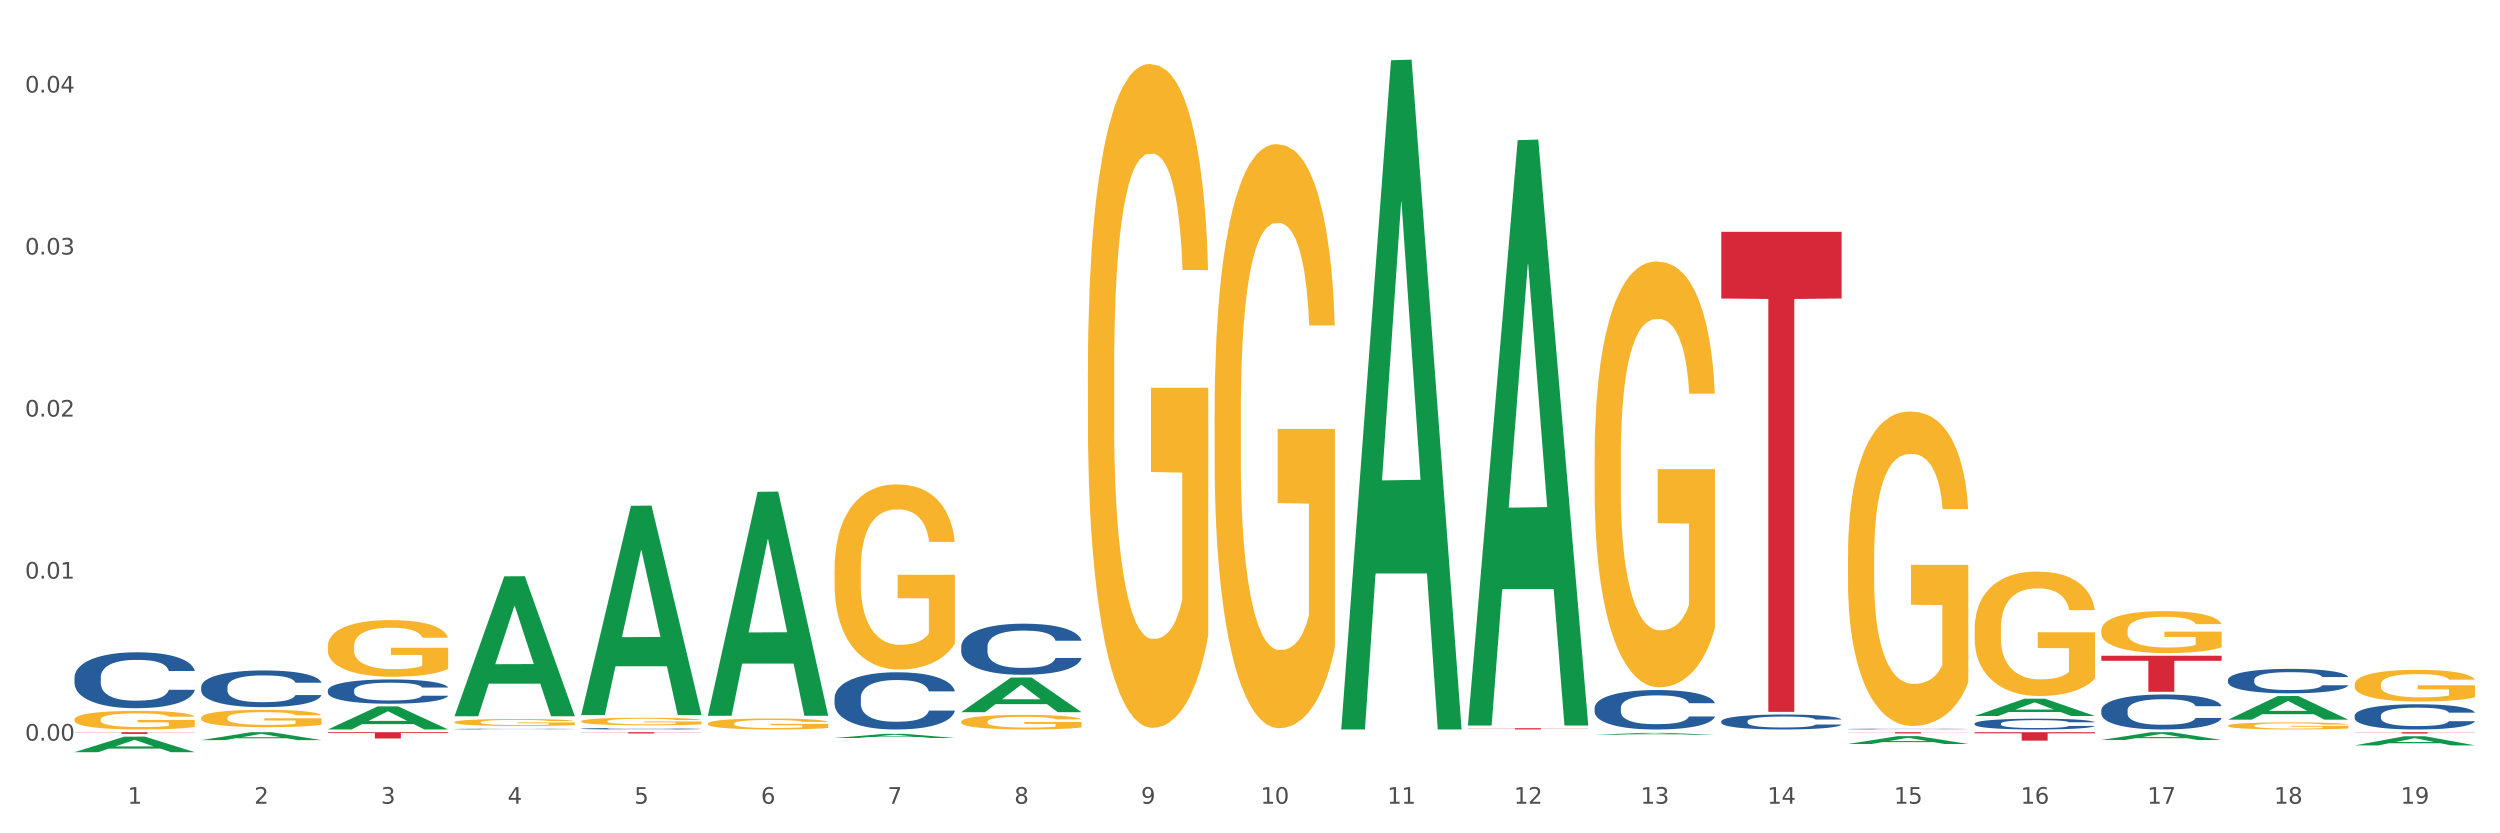 <?xml version="1.0" encoding="utf-8" standalone="no"?>
<!DOCTYPE svg PUBLIC "-//W3C//DTD SVG 1.1//EN"
  "http://www.w3.org/Graphics/SVG/1.1/DTD/svg11.dtd">
<svg xmlns:xlink="http://www.w3.org/1999/xlink" width="1080pt" height="360pt" viewBox="0 0 1080 360" xmlns="http://www.w3.org/2000/svg" version="1.1">
 <rect x="0" y="0" width="1080" height="360" fill="#333333" stroke="none"/>
 <defs>
  <style type="text/css">*{stroke-linejoin: round; stroke-linecap: butt}</style>
 </defs>
 <g id="figure_1">
  <g id="patch_1">
   <path d="M 0 360 
L 1080 360 
L 1080 0 
L 0 0 
z
" style="fill: #ffffff; stroke: #ffffff; stroke-linejoin: miter"/>
  </g>
  <g id="axes_1">
   <g id="matplotlib.axis_1">
    <g id="xtick_1">
     <g id="text_1">
      <!-- 1 -->
      <g style="fill: #4d4d4d" transform="translate(55.115 347.204) scale(0.096 -0.096)">
       <defs>
        <path id="DejaVuSans-31" d="M 794 531 
L 1825 531 
L 1825 4091 
L 703 3866 
L 703 4441 
L 1819 4666 
L 2450 4666 
L 2450 531 
L 3481 531 
L 3481 0 
L 794 0 
L 794 531 
z
" transform="scale(0.016)"/>
       </defs>
       <use xlink:href="#DejaVuSans-31"/>
      </g>
     </g>
    </g>
    <g id="xtick_2">
     <g id="text_2">
      <!-- 2 -->
      <g style="fill: #4d4d4d" transform="translate(109.839 347.204) scale(0.096 -0.096)">
       <defs>
        <path id="DejaVuSans-32" d="M 1228 531 
L 3431 531 
L 3431 0 
L 469 0 
L 469 531 
Q 828 903 1448 1529 
Q 2069 2156 2228 2338 
Q 2531 2678 2651 2914 
Q 2772 3150 2772 3378 
Q 2772 3750 2511 3984 
Q 2250 4219 1831 4219 
Q 1534 4219 1204 4116 
Q 875 4013 500 3803 
L 500 4441 
Q 881 4594 1212 4672 
Q 1544 4750 1819 4750 
Q 2544 4750 2975 4387 
Q 3406 4025 3406 3419 
Q 3406 3131 3298 2873 
Q 3191 2616 2906 2266 
Q 2828 2175 2409 1742 
Q 1991 1309 1228 531 
z
" transform="scale(0.016)"/>
       </defs>
       <use xlink:href="#DejaVuSans-32"/>
      </g>
     </g>
    </g>
    <g id="xtick_3">
     <g id="text_3">
      <!-- 3 -->
      <g style="fill: #4d4d4d" transform="translate(164.564 347.204) scale(0.096 -0.096)">
       <defs>
        <path id="DejaVuSans-33" d="M 2597 2516 
Q 3050 2419 3304 2112 
Q 3559 1806 3559 1356 
Q 3559 666 3084 287 
Q 2609 -91 1734 -91 
Q 1441 -91 1130 -33 
Q 819 25 488 141 
L 488 750 
Q 750 597 1062 519 
Q 1375 441 1716 441 
Q 2309 441 2620 675 
Q 2931 909 2931 1356 
Q 2931 1769 2642 2001 
Q 2353 2234 1838 2234 
L 1294 2234 
L 1294 2753 
L 1863 2753 
Q 2328 2753 2575 2939 
Q 2822 3125 2822 3475 
Q 2822 3834 2567 4026 
Q 2313 4219 1838 4219 
Q 1578 4219 1281 4162 
Q 984 4106 628 3988 
L 628 4550 
Q 988 4650 1302 4700 
Q 1616 4750 1894 4750 
Q 2613 4750 3031 4423 
Q 3450 4097 3450 3541 
Q 3450 3153 3228 2886 
Q 3006 2619 2597 2516 
z
" transform="scale(0.016)"/>
       </defs>
       <use xlink:href="#DejaVuSans-33"/>
      </g>
     </g>
    </g>
    <g id="xtick_4">
     <g id="text_4">
      <!-- 4 -->
      <g style="fill: #4d4d4d" transform="translate(219.288 347.204) scale(0.096 -0.096)">
       <defs>
        <path id="DejaVuSans-34" d="M 2419 4116 
L 825 1625 
L 2419 1625 
L 2419 4116 
z
M 2253 4666 
L 3047 4666 
L 3047 1625 
L 3713 1625 
L 3713 1100 
L 3047 1100 
L 3047 0 
L 2419 0 
L 2419 1100 
L 313 1100 
L 313 1709 
L 2253 4666 
z
" transform="scale(0.016)"/>
       </defs>
       <use xlink:href="#DejaVuSans-34"/>
      </g>
     </g>
    </g>
    <g id="xtick_5">
     <g id="text_5">
      <!-- 5 -->
      <g style="fill: #4d4d4d" transform="translate(274.012 347.204) scale(0.096 -0.096)">
       <defs>
        <path id="DejaVuSans-35" d="M 691 4666 
L 3169 4666 
L 3169 4134 
L 1269 4134 
L 1269 2991 
Q 1406 3038 1543 3061 
Q 1681 3084 1819 3084 
Q 2600 3084 3056 2656 
Q 3513 2228 3513 1497 
Q 3513 744 3044 326 
Q 2575 -91 1722 -91 
Q 1428 -91 1123 -41 
Q 819 9 494 109 
L 494 744 
Q 775 591 1075 516 
Q 1375 441 1709 441 
Q 2250 441 2565 725 
Q 2881 1009 2881 1497 
Q 2881 1984 2565 2268 
Q 2250 2553 1709 2553 
Q 1456 2553 1204 2497 
Q 953 2441 691 2322 
L 691 4666 
z
" transform="scale(0.016)"/>
       </defs>
       <use xlink:href="#DejaVuSans-35"/>
      </g>
     </g>
    </g>
    <g id="xtick_6">
     <g id="text_6">
      <!-- 6 -->
      <g style="fill: #4d4d4d" transform="translate(328.736 347.204) scale(0.096 -0.096)">
       <defs>
        <path id="DejaVuSans-36" d="M 2113 2584 
Q 1688 2584 1439 2293 
Q 1191 2003 1191 1497 
Q 1191 994 1439 701 
Q 1688 409 2113 409 
Q 2538 409 2786 701 
Q 3034 994 3034 1497 
Q 3034 2003 2786 2293 
Q 2538 2584 2113 2584 
z
M 3366 4563 
L 3366 3988 
Q 3128 4100 2886 4159 
Q 2644 4219 2406 4219 
Q 1781 4219 1451 3797 
Q 1122 3375 1075 2522 
Q 1259 2794 1537 2939 
Q 1816 3084 2150 3084 
Q 2853 3084 3261 2657 
Q 3669 2231 3669 1497 
Q 3669 778 3244 343 
Q 2819 -91 2113 -91 
Q 1303 -91 875 529 
Q 447 1150 447 2328 
Q 447 3434 972 4092 
Q 1497 4750 2381 4750 
Q 2619 4750 2861 4703 
Q 3103 4656 3366 4563 
z
" transform="scale(0.016)"/>
       </defs>
       <use xlink:href="#DejaVuSans-36"/>
      </g>
     </g>
    </g>
    <g id="xtick_7">
     <g id="text_7">
      <!-- 7 -->
      <g style="fill: #4d4d4d" transform="translate(383.461 347.204) scale(0.096 -0.096)">
       <defs>
        <path id="DejaVuSans-37" d="M 525 4666 
L 3525 4666 
L 3525 4397 
L 1831 0 
L 1172 0 
L 2766 4134 
L 525 4134 
L 525 4666 
z
" transform="scale(0.016)"/>
       </defs>
       <use xlink:href="#DejaVuSans-37"/>
      </g>
     </g>
    </g>
    <g id="xtick_8">
     <g id="text_8">
      <!-- 8 -->
      <g style="fill: #4d4d4d" transform="translate(438.185 347.204) scale(0.096 -0.096)">
       <defs>
        <path id="DejaVuSans-38" d="M 2034 2216 
Q 1584 2216 1326 1975 
Q 1069 1734 1069 1313 
Q 1069 891 1326 650 
Q 1584 409 2034 409 
Q 2484 409 2743 651 
Q 3003 894 3003 1313 
Q 3003 1734 2745 1975 
Q 2488 2216 2034 2216 
z
M 1403 2484 
Q 997 2584 770 2862 
Q 544 3141 544 3541 
Q 544 4100 942 4425 
Q 1341 4750 2034 4750 
Q 2731 4750 3128 4425 
Q 3525 4100 3525 3541 
Q 3525 3141 3298 2862 
Q 3072 2584 2669 2484 
Q 3125 2378 3379 2068 
Q 3634 1759 3634 1313 
Q 3634 634 3220 271 
Q 2806 -91 2034 -91 
Q 1263 -91 848 271 
Q 434 634 434 1313 
Q 434 1759 690 2068 
Q 947 2378 1403 2484 
z
M 1172 3481 
Q 1172 3119 1398 2916 
Q 1625 2713 2034 2713 
Q 2441 2713 2670 2916 
Q 2900 3119 2900 3481 
Q 2900 3844 2670 4047 
Q 2441 4250 2034 4250 
Q 1625 4250 1398 4047 
Q 1172 3844 1172 3481 
z
" transform="scale(0.016)"/>
       </defs>
       <use xlink:href="#DejaVuSans-38"/>
      </g>
     </g>
    </g>
    <g id="xtick_9">
     <g id="text_9">
      <!-- 9 -->
      <g style="fill: #4d4d4d" transform="translate(492.909 347.204) scale(0.096 -0.096)">
       <defs>
        <path id="DejaVuSans-39" d="M 703 97 
L 703 672 
Q 941 559 1184 500 
Q 1428 441 1663 441 
Q 2288 441 2617 861 
Q 2947 1281 2994 2138 
Q 2813 1869 2534 1725 
Q 2256 1581 1919 1581 
Q 1219 1581 811 2004 
Q 403 2428 403 3163 
Q 403 3881 828 4315 
Q 1253 4750 1959 4750 
Q 2769 4750 3195 4129 
Q 3622 3509 3622 2328 
Q 3622 1225 3098 567 
Q 2575 -91 1691 -91 
Q 1453 -91 1209 -44 
Q 966 3 703 97 
z
M 1959 2075 
Q 2384 2075 2632 2365 
Q 2881 2656 2881 3163 
Q 2881 3666 2632 3958 
Q 2384 4250 1959 4250 
Q 1534 4250 1286 3958 
Q 1038 3666 1038 3163 
Q 1038 2656 1286 2365 
Q 1534 2075 1959 2075 
z
" transform="scale(0.016)"/>
       </defs>
       <use xlink:href="#DejaVuSans-39"/>
      </g>
     </g>
    </g>
    <g id="xtick_10">
     <g id="text_10">
      <!-- 10 -->
      <g style="fill: #4d4d4d" transform="translate(544.58 347.204) scale(0.096 -0.096)">
       <defs>
        <path id="DejaVuSans-30" d="M 2034 4250 
Q 1547 4250 1301 3770 
Q 1056 3291 1056 2328 
Q 1056 1369 1301 889 
Q 1547 409 2034 409 
Q 2525 409 2770 889 
Q 3016 1369 3016 2328 
Q 3016 3291 2770 3770 
Q 2525 4250 2034 4250 
z
M 2034 4750 
Q 2819 4750 3233 4129 
Q 3647 3509 3647 2328 
Q 3647 1150 3233 529 
Q 2819 -91 2034 -91 
Q 1250 -91 836 529 
Q 422 1150 422 2328 
Q 422 3509 836 4129 
Q 1250 4750 2034 4750 
z
" transform="scale(0.016)"/>
       </defs>
       <use xlink:href="#DejaVuSans-31"/>
       <use xlink:href="#DejaVuSans-30" transform="translate(63.623 0)"/>
      </g>
     </g>
    </g>
    <g id="xtick_11">
     <g id="text_11">
      <!-- 11 -->
      <g style="fill: #4d4d4d" transform="translate(599.304 347.204) scale(0.096 -0.096)">
       <use xlink:href="#DejaVuSans-31"/>
       <use xlink:href="#DejaVuSans-31" transform="translate(63.623 0)"/>
      </g>
     </g>
    </g>
    <g id="xtick_12">
     <g id="text_12">
      <!-- 12 -->
      <g style="fill: #4d4d4d" transform="translate(654.028 347.204) scale(0.096 -0.096)">
       <use xlink:href="#DejaVuSans-31"/>
       <use xlink:href="#DejaVuSans-32" transform="translate(63.623 0)"/>
      </g>
     </g>
    </g>
    <g id="xtick_13">
     <g id="text_13">
      <!-- 13 -->
      <g style="fill: #4d4d4d" transform="translate(708.752 347.204) scale(0.096 -0.096)">
       <use xlink:href="#DejaVuSans-31"/>
       <use xlink:href="#DejaVuSans-33" transform="translate(63.623 0)"/>
      </g>
     </g>
    </g>
    <g id="xtick_14">
     <g id="text_14">
      <!-- 14 -->
      <g style="fill: #4d4d4d" transform="translate(763.477 347.204) scale(0.096 -0.096)">
       <use xlink:href="#DejaVuSans-31"/>
       <use xlink:href="#DejaVuSans-34" transform="translate(63.623 0)"/>
      </g>
     </g>
    </g>
    <g id="xtick_15">
     <g id="text_15">
      <!-- 15 -->
      <g style="fill: #4d4d4d" transform="translate(818.201 347.204) scale(0.096 -0.096)">
       <use xlink:href="#DejaVuSans-31"/>
       <use xlink:href="#DejaVuSans-35" transform="translate(63.623 0)"/>
      </g>
     </g>
    </g>
    <g id="xtick_16">
     <g id="text_16">
      <!-- 16 -->
      <g style="fill: #4d4d4d" transform="translate(872.925 347.204) scale(0.096 -0.096)">
       <use xlink:href="#DejaVuSans-31"/>
       <use xlink:href="#DejaVuSans-36" transform="translate(63.623 0)"/>
      </g>
     </g>
    </g>
    <g id="xtick_17">
     <g id="text_17">
      <!-- 17 -->
      <g style="fill: #4d4d4d" transform="translate(927.649 347.204) scale(0.096 -0.096)">
       <use xlink:href="#DejaVuSans-31"/>
       <use xlink:href="#DejaVuSans-37" transform="translate(63.623 0)"/>
      </g>
     </g>
    </g>
    <g id="xtick_18">
     <g id="text_18">
      <!-- 18 -->
      <g style="fill: #4d4d4d" transform="translate(982.374 347.204) scale(0.096 -0.096)">
       <use xlink:href="#DejaVuSans-31"/>
       <use xlink:href="#DejaVuSans-38" transform="translate(63.623 0)"/>
      </g>
     </g>
    </g>
    <g id="xtick_19">
     <g id="text_19">
      <!-- 19 -->
      <g style="fill: #4d4d4d" transform="translate(1037.098 347.204) scale(0.096 -0.096)">
       <use xlink:href="#DejaVuSans-31"/>
       <use xlink:href="#DejaVuSans-39" transform="translate(63.623 0)"/>
      </g>
     </g>
    </g>
    <g id="xtick_20"/>
    <g id="xtick_21"/>
    <g id="xtick_22"/>
    <g id="xtick_23"/>
    <g id="xtick_24"/>
    <g id="xtick_25"/>
    <g id="xtick_26"/>
    <g id="xtick_27"/>
    <g id="xtick_28"/>
    <g id="xtick_29"/>
    <g id="xtick_30"/>
    <g id="xtick_31"/>
    <g id="xtick_32"/>
    <g id="xtick_33"/>
    <g id="xtick_34"/>
    <g id="xtick_35"/>
    <g id="xtick_36"/>
    <g id="xtick_37"/>
   </g>
   <g id="matplotlib.axis_2">
    <g id="ytick_1">
     <g id="text_20">
      <!-- 0.00 -->
      <g style="fill: #4d4d4d" transform="translate(10.8 319.946) scale(0.096 -0.096)">
       <defs>
        <path id="DejaVuSans-2e" d="M 684 794 
L 1344 794 
L 1344 0 
L 684 0 
L 684 794 
z
" transform="scale(0.016)"/>
       </defs>
       <use xlink:href="#DejaVuSans-30"/>
       <use xlink:href="#DejaVuSans-2e" transform="translate(63.623 0)"/>
       <use xlink:href="#DejaVuSans-30" transform="translate(95.41 0)"/>
       <use xlink:href="#DejaVuSans-30" transform="translate(159.033 0)"/>
      </g>
     </g>
    </g>
    <g id="ytick_2">
     <g id="text_21">
      <!-- 0.01 -->
      <g style="fill: #4d4d4d" transform="translate(10.8 249.954) scale(0.096 -0.096)">
       <use xlink:href="#DejaVuSans-30"/>
       <use xlink:href="#DejaVuSans-2e" transform="translate(63.623 0)"/>
       <use xlink:href="#DejaVuSans-30" transform="translate(95.41 0)"/>
       <use xlink:href="#DejaVuSans-31" transform="translate(159.033 0)"/>
      </g>
     </g>
    </g>
    <g id="ytick_3">
     <g id="text_22">
      <!-- 0.02 -->
      <g style="fill: #4d4d4d" transform="translate(10.8 179.962) scale(0.096 -0.096)">
       <use xlink:href="#DejaVuSans-30"/>
       <use xlink:href="#DejaVuSans-2e" transform="translate(63.623 0)"/>
       <use xlink:href="#DejaVuSans-30" transform="translate(95.41 0)"/>
       <use xlink:href="#DejaVuSans-32" transform="translate(159.033 0)"/>
      </g>
     </g>
    </g>
    <g id="ytick_4">
     <g id="text_23">
      <!-- 0.03 -->
      <g style="fill: #4d4d4d" transform="translate(10.8 109.969) scale(0.096 -0.096)">
       <use xlink:href="#DejaVuSans-30"/>
       <use xlink:href="#DejaVuSans-2e" transform="translate(63.623 0)"/>
       <use xlink:href="#DejaVuSans-30" transform="translate(95.41 0)"/>
       <use xlink:href="#DejaVuSans-33" transform="translate(159.033 0)"/>
      </g>
     </g>
    </g>
    <g id="ytick_5">
     <g id="text_24">
      <!-- 0.04 -->
      <g style="fill: #4d4d4d" transform="translate(10.8 39.977) scale(0.096 -0.096)">
       <use xlink:href="#DejaVuSans-30"/>
       <use xlink:href="#DejaVuSans-2e" transform="translate(63.623 0)"/>
       <use xlink:href="#DejaVuSans-30" transform="translate(95.41 0)"/>
       <use xlink:href="#DejaVuSans-34" transform="translate(159.033 0)"/>
      </g>
     </g>
    </g>
    <g id="ytick_6"/>
    <g id="ytick_7"/>
    <g id="ytick_8"/>
    <g id="ytick_9"/>
   </g>
   <g id="PolyCollection_1">
    <path d="M 360.521 318.809 
L 360.574 318.807 
L 382.013 317.023 
L 390.91 317.021 
L 412.509 318.812 
L 402.218 318.812 
L 397.555 318.395 
L 375.42 318.395 
L 375.26 318.402 
L 370.757 318.812 
L 360.521 318.812 
L 360.521 318.809 
L 378.207 318.146 
L 394.768 318.145 
L 386.568 317.403 
L 386.461 317.399 
L 386.354 317.404 
L 378.154 318.145 
L 378.207 318.146 
L 360.521 318.809 
z
" clip-path="url(#p728dba484d)" style="fill: #109648"/>
    <path d="M 415.245 307.648 
L 415.299 307.634 
L 436.737 292.687 
L 445.634 292.673 
L 467.233 307.676 
L 456.943 307.676 
L 452.28 304.182 
L 430.145 304.182 
L 429.984 304.239 
L 425.482 307.676 
L 415.245 307.676 
L 415.245 307.648 
L 432.932 302.097 
L 449.493 302.083 
L 441.293 295.871 
L 441.185 295.842 
L 441.078 295.885 
L 432.878 302.083 
L 432.932 302.097 
L 415.245 307.648 
z
" clip-path="url(#p728dba484d)" style="fill: #109648"/>
    <path d="M 579.418 314.593 
L 579.471 314.322 
L 600.91 26.031 
L 609.807 25.759 
L 631.406 315.137 
L 621.115 315.137 
L 616.453 247.751 
L 594.317 247.751 
L 594.157 248.838 
L 589.655 315.137 
L 579.418 315.137 
L 579.418 314.593 
L 597.104 207.537 
L 613.666 207.266 
L 605.465 87.439 
L 605.358 86.896 
L 605.251 87.711 
L 597.051 207.266 
L 597.104 207.537 
L 579.418 314.593 
z
" clip-path="url(#p728dba484d)" style="fill: #109648"/>
    <path d="M 634.142 312.943 
L 634.196 312.706 
L 655.634 60.54 
L 664.531 60.302 
L 686.13 313.419 
L 675.84 313.419 
L 671.177 254.477 
L 649.042 254.477 
L 648.881 255.428 
L 644.379 313.419 
L 634.142 313.419 
L 634.142 312.943 
L 651.829 219.302 
L 668.39 219.064 
L 660.19 114.253 
L 660.082 113.777 
L 659.975 114.49 
L 651.775 219.064 
L 651.829 219.302 
L 634.142 312.943 
z
" clip-path="url(#p728dba484d)" style="fill: #109648"/>
    <path d="M 743.591 311.579 
L 743.652 311.573 
L 743.652 311.408 
L 743.836 311.184 
L 744.512 310.771 
L 745.373 310.458 
L 746.848 310.092 
L 747.646 309.939 
L 748.691 309.768 
L 750.842 309.491 
L 753.3 309.255 
L 755.021 309.125 
L 756.311 309.042 
L 759.199 308.895 
L 760.858 308.83 
L 762.579 308.777 
L 764.054 308.741 
L 766.512 308.7 
L 768.478 308.682 
L 770.752 308.676 
L 772.657 308.682 
L 775.177 308.706 
L 778.864 308.777 
L 780.277 308.818 
L 782.182 308.889 
L 784.149 308.983 
L 785.746 309.078 
L 787.59 309.213 
L 789.495 309.39 
L 791.338 309.615 
L 792.629 309.821 
L 793.674 310.039 
L 794.595 310.305 
L 795.271 310.594 
L 795.579 310.836 
L 784.333 310.836 
L 784.026 310.618 
L 783.411 310.382 
L 782.797 310.222 
L 782.121 310.092 
L 781.076 309.945 
L 780.154 309.851 
L 778.618 309.738 
L 777.205 309.668 
L 776.037 309.626 
L 774.624 309.591 
L 771.613 309.556 
L 769.462 309.556 
L 768.11 309.567 
L 766.451 309.597 
L 765.037 309.638 
L 763.378 309.709 
L 762.088 309.786 
L 760.797 309.886 
L 760.06 309.957 
L 758.953 310.087 
L 758.216 310.193 
L 757.233 310.376 
L 756.68 310.505 
L 755.697 310.842 
L 755.266 311.09 
L 755.082 311.261 
L 754.959 311.449 
L 754.959 312.37 
L 755.328 312.783 
L 755.635 312.96 
L 756.127 313.16 
L 757.048 313.42 
L 758.4 313.674 
L 759.814 313.857 
L 760.981 313.969 
L 762.088 314.051 
L 763.194 314.116 
L 764.546 314.175 
L 765.652 314.211 
L 767.311 314.246 
L 769.277 314.264 
L 770.814 314.264 
L 773.948 314.234 
L 775.361 314.205 
L 776.713 314.163 
L 778.188 314.098 
L 779.355 314.028 
L 780.031 313.975 
L 781.138 313.862 
L 781.998 313.744 
L 782.735 313.609 
L 783.227 313.491 
L 783.78 313.314 
L 784.21 313.113 
L 784.333 313.007 
L 795.579 313.007 
L 795.333 313.219 
L 794.903 313.426 
L 794.042 313.703 
L 793.366 313.862 
L 792.322 314.057 
L 791.216 314.222 
L 789.679 314.405 
L 788.266 314.541 
L 786.791 314.659 
L 785.193 314.765 
L 782.305 314.913 
L 781.26 314.954 
L 779.048 315.025 
L 777.327 315.066 
L 774.808 315.107 
L 772.227 315.131 
L 769.523 315.137 
L 767.127 315.125 
L 764.484 315.09 
L 762.825 315.054 
L 760.981 315.001 
L 758.831 314.919 
L 756.803 314.818 
L 754.898 314.7 
L 753.116 314.565 
L 751.456 314.411 
L 749.306 314.157 
L 747.708 313.91 
L 746.54 313.68 
L 745.741 313.485 
L 744.943 313.237 
L 744.512 313.066 
L 743.836 312.653 
L 743.591 312.27 
L 743.591 311.579 
z
" clip-path="url(#p728dba484d)" style="fill: #255c99"/>
    <path d="M 798.315 314.947 
L 798.376 314.947 
L 798.376 314.938 
L 798.561 314.926 
L 799.237 314.904 
L 800.097 314.887 
L 801.572 314.867 
L 802.371 314.859 
L 803.415 314.85 
L 805.566 314.835 
L 808.024 314.823 
L 809.745 314.816 
L 811.035 314.811 
L 813.924 314.803 
L 815.583 314.8 
L 817.303 314.797 
L 818.778 314.795 
L 821.236 314.793 
L 823.203 314.792 
L 825.476 314.792 
L 827.381 314.792 
L 829.901 314.793 
L 833.588 314.797 
L 835.001 314.799 
L 836.906 314.803 
L 838.873 314.808 
L 840.471 314.813 
L 842.314 314.82 
L 844.219 314.83 
L 846.063 314.842 
L 847.353 314.853 
L 848.398 314.865 
L 849.32 314.879 
L 849.996 314.894 
L 850.303 314.907 
L 839.057 314.907 
L 838.75 314.895 
L 838.135 314.883 
L 837.521 314.874 
L 836.845 314.867 
L 835.8 314.86 
L 834.879 314.855 
L 833.342 314.849 
L 831.929 314.845 
L 830.761 314.843 
L 829.348 314.841 
L 826.337 314.839 
L 824.186 314.839 
L 822.834 314.839 
L 821.175 314.841 
L 819.761 314.843 
L 818.102 314.847 
L 816.812 314.851 
L 815.521 314.856 
L 814.784 314.86 
L 813.678 314.867 
L 812.94 314.873 
L 811.957 314.883 
L 811.404 314.889 
L 810.421 314.907 
L 809.991 314.921 
L 809.806 314.93 
L 809.683 314.94 
L 809.683 314.989 
L 810.052 315.011 
L 810.359 315.021 
L 810.851 315.031 
L 811.773 315.045 
L 813.125 315.059 
L 814.538 315.068 
L 815.706 315.074 
L 816.812 315.079 
L 817.918 315.082 
L 819.27 315.085 
L 820.376 315.087 
L 822.035 315.089 
L 824.002 315.09 
L 825.538 315.09 
L 828.672 315.089 
L 830.085 315.087 
L 831.437 315.085 
L 832.912 315.081 
L 834.08 315.078 
L 834.756 315.075 
L 835.862 315.069 
L 836.722 315.062 
L 837.46 315.055 
L 837.951 315.049 
L 838.504 315.039 
L 838.934 315.029 
L 839.057 315.023 
L 850.303 315.023 
L 850.057 315.034 
L 849.627 315.045 
L 848.767 315.06 
L 848.091 315.069 
L 847.046 315.079 
L 845.94 315.088 
L 844.404 315.098 
L 842.99 315.105 
L 841.515 315.111 
L 839.918 315.117 
L 837.029 315.125 
L 835.985 315.127 
L 833.772 315.131 
L 832.052 315.133 
L 829.532 315.135 
L 826.951 315.137 
L 824.247 315.137 
L 821.851 315.136 
L 819.208 315.134 
L 817.549 315.132 
L 815.706 315.13 
L 813.555 315.125 
L 811.527 315.12 
L 809.622 315.114 
L 807.84 315.106 
L 806.181 315.098 
L 804.03 315.085 
L 802.432 315.071 
L 801.265 315.059 
L 800.466 315.049 
L 799.667 315.035 
L 799.237 315.026 
L 798.561 315.004 
L 798.315 314.984 
L 798.315 314.947 
z
" clip-path="url(#p728dba484d)" style="fill: #255c99"/>
    <path d="M 415.245 279.35 
L 415.306 279.33 
L 415.306 278.765 
L 415.491 277.999 
L 416.167 276.587 
L 417.027 275.518 
L 418.502 274.268 
L 419.301 273.744 
L 420.345 273.159 
L 422.496 272.211 
L 424.954 271.404 
L 426.675 270.961 
L 427.965 270.678 
L 430.854 270.174 
L 432.513 269.952 
L 434.233 269.771 
L 435.708 269.65 
L 438.166 269.509 
L 440.133 269.448 
L 442.407 269.428 
L 444.312 269.448 
L 446.831 269.529 
L 450.518 269.771 
L 451.932 269.912 
L 453.837 270.154 
L 455.803 270.477 
L 457.401 270.799 
L 459.244 271.263 
L 461.149 271.868 
L 462.993 272.634 
L 464.283 273.34 
L 465.328 274.086 
L 466.25 274.994 
L 466.926 275.982 
L 467.233 276.809 
L 455.987 276.809 
L 455.68 276.063 
L 455.066 275.256 
L 454.451 274.712 
L 453.775 274.268 
L 452.73 273.764 
L 451.809 273.441 
L 450.272 273.058 
L 448.859 272.816 
L 447.691 272.675 
L 446.278 272.554 
L 443.267 272.433 
L 441.116 272.433 
L 439.764 272.473 
L 438.105 272.574 
L 436.692 272.715 
L 435.032 272.957 
L 433.742 273.219 
L 432.451 273.562 
L 431.714 273.804 
L 430.608 274.248 
L 429.87 274.611 
L 428.887 275.236 
L 428.334 275.68 
L 427.351 276.829 
L 426.921 277.676 
L 426.736 278.261 
L 426.613 278.906 
L 426.613 282.052 
L 426.982 283.464 
L 427.289 284.069 
L 427.781 284.755 
L 428.703 285.642 
L 430.055 286.509 
L 431.468 287.134 
L 432.636 287.518 
L 433.742 287.8 
L 434.848 288.022 
L 436.2 288.223 
L 437.306 288.344 
L 438.965 288.465 
L 440.932 288.526 
L 442.468 288.526 
L 445.602 288.425 
L 447.015 288.324 
L 448.367 288.183 
L 449.842 287.961 
L 451.01 287.719 
L 451.686 287.538 
L 452.792 287.155 
L 453.652 286.751 
L 454.39 286.287 
L 454.881 285.884 
L 455.434 285.279 
L 455.864 284.593 
L 455.987 284.23 
L 467.233 284.23 
L 466.987 284.956 
L 466.557 285.662 
L 465.697 286.61 
L 465.021 287.155 
L 463.976 287.82 
L 462.87 288.385 
L 461.334 289.01 
L 459.92 289.474 
L 458.445 289.877 
L 456.848 290.24 
L 453.959 290.744 
L 452.915 290.885 
L 450.702 291.128 
L 448.982 291.269 
L 446.462 291.41 
L 443.881 291.491 
L 441.178 291.511 
L 438.781 291.47 
L 436.138 291.349 
L 434.479 291.228 
L 432.636 291.047 
L 430.485 290.764 
L 428.457 290.422 
L 426.552 290.018 
L 424.77 289.554 
L 423.111 289.03 
L 420.96 288.163 
L 419.362 287.316 
L 418.195 286.529 
L 417.396 285.864 
L 416.597 285.017 
L 416.167 284.432 
L 415.491 283.02 
L 415.245 281.71 
L 415.245 279.35 
z
" clip-path="url(#p728dba484d)" style="fill: #255c99"/>
    <path d="M 688.866 305.752 
L 688.928 305.737 
L 688.928 305.301 
L 689.112 304.71 
L 689.788 303.62 
L 690.648 302.796 
L 692.123 301.831 
L 692.922 301.426 
L 693.967 300.975 
L 696.118 300.243 
L 698.576 299.621 
L 700.296 299.278 
L 701.587 299.06 
L 704.475 298.671 
L 706.134 298.5 
L 707.855 298.36 
L 709.33 298.267 
L 711.788 298.158 
L 713.754 298.111 
L 716.028 298.096 
L 717.933 298.111 
L 720.452 298.173 
L 724.14 298.36 
L 725.553 298.469 
L 727.458 298.656 
L 729.424 298.905 
L 731.022 299.154 
L 732.866 299.512 
L 734.771 299.979 
L 736.614 300.57 
L 737.905 301.115 
L 738.949 301.691 
L 739.871 302.391 
L 740.547 303.153 
L 740.854 303.792 
L 729.609 303.792 
L 729.301 303.216 
L 728.687 302.593 
L 728.072 302.173 
L 727.396 301.831 
L 726.352 301.442 
L 725.43 301.193 
L 723.894 300.897 
L 722.48 300.71 
L 721.313 300.601 
L 719.899 300.508 
L 716.888 300.414 
L 714.737 300.414 
L 713.385 300.446 
L 711.726 300.523 
L 710.313 300.632 
L 708.654 300.819 
L 707.363 301.021 
L 706.073 301.286 
L 705.335 301.473 
L 704.229 301.815 
L 703.492 302.095 
L 702.509 302.578 
L 701.955 302.92 
L 700.972 303.807 
L 700.542 304.461 
L 700.358 304.912 
L 700.235 305.41 
L 700.235 307.838 
L 700.604 308.927 
L 700.911 309.394 
L 701.402 309.923 
L 702.324 310.608 
L 703.676 311.277 
L 705.09 311.76 
L 706.257 312.055 
L 707.363 312.273 
L 708.469 312.444 
L 709.821 312.6 
L 710.927 312.693 
L 712.587 312.787 
L 714.553 312.834 
L 716.089 312.834 
L 719.223 312.756 
L 720.637 312.678 
L 721.989 312.569 
L 723.464 312.398 
L 724.631 312.211 
L 725.307 312.071 
L 726.413 311.775 
L 727.274 311.464 
L 728.011 311.106 
L 728.503 310.795 
L 729.056 310.328 
L 729.486 309.799 
L 729.609 309.519 
L 740.854 309.519 
L 740.609 310.079 
L 740.178 310.624 
L 739.318 311.355 
L 738.642 311.775 
L 737.597 312.289 
L 736.491 312.725 
L 734.955 313.207 
L 733.542 313.565 
L 732.067 313.876 
L 730.469 314.156 
L 727.581 314.545 
L 726.536 314.654 
L 724.324 314.841 
L 722.603 314.95 
L 720.084 315.059 
L 717.503 315.121 
L 714.799 315.137 
L 712.402 315.106 
L 709.76 315.012 
L 708.101 314.919 
L 706.257 314.779 
L 704.106 314.561 
L 702.078 314.296 
L 700.173 313.985 
L 698.391 313.627 
L 696.732 313.223 
L 694.581 312.553 
L 692.984 311.9 
L 691.816 311.293 
L 691.017 310.779 
L 690.218 310.126 
L 689.788 309.674 
L 689.112 308.585 
L 688.866 307.573 
L 688.866 305.752 
z
" clip-path="url(#p728dba484d)" style="fill: #255c99"/>
    <path d="M 853.039 312.566 
L 853.101 312.562 
L 853.101 312.443 
L 853.285 312.281 
L 853.961 311.982 
L 854.821 311.757 
L 856.296 311.492 
L 857.095 311.381 
L 858.14 311.258 
L 860.29 311.057 
L 862.748 310.887 
L 864.469 310.793 
L 865.76 310.733 
L 868.648 310.627 
L 870.307 310.58 
L 872.028 310.542 
L 873.503 310.516 
L 875.961 310.486 
L 877.927 310.473 
L 880.201 310.469 
L 882.106 310.473 
L 884.625 310.49 
L 888.312 310.542 
L 889.726 310.571 
L 891.631 310.623 
L 893.597 310.691 
L 895.195 310.759 
L 897.038 310.857 
L 898.943 310.985 
L 900.787 311.147 
L 902.077 311.296 
L 903.122 311.454 
L 904.044 311.646 
L 904.72 311.855 
L 905.027 312.029 
L 893.782 312.029 
L 893.474 311.872 
L 892.86 311.701 
L 892.245 311.586 
L 891.569 311.492 
L 890.525 311.386 
L 889.603 311.317 
L 888.067 311.236 
L 886.653 311.185 
L 885.486 311.155 
L 884.072 311.13 
L 881.061 311.104 
L 878.91 311.104 
L 877.558 311.113 
L 875.899 311.134 
L 874.486 311.164 
L 872.827 311.215 
L 871.536 311.271 
L 870.246 311.343 
L 869.508 311.394 
L 868.402 311.488 
L 867.665 311.565 
L 866.681 311.697 
L 866.128 311.791 
L 865.145 312.034 
L 864.715 312.213 
L 864.531 312.336 
L 864.408 312.473 
L 864.408 313.138 
L 864.776 313.436 
L 865.084 313.564 
L 865.575 313.709 
L 866.497 313.896 
L 867.849 314.08 
L 869.262 314.212 
L 870.43 314.293 
L 871.536 314.353 
L 872.642 314.399 
L 873.994 314.442 
L 875.1 314.468 
L 876.759 314.493 
L 878.726 314.506 
L 880.262 314.506 
L 883.396 314.485 
L 884.81 314.463 
L 886.162 314.434 
L 887.636 314.387 
L 888.804 314.335 
L 889.48 314.297 
L 890.586 314.216 
L 891.446 314.131 
L 892.184 314.033 
L 892.675 313.948 
L 893.228 313.82 
L 893.659 313.675 
L 893.782 313.598 
L 905.027 313.598 
L 904.781 313.751 
L 904.351 313.901 
L 903.491 314.101 
L 902.815 314.216 
L 901.77 314.357 
L 900.664 314.476 
L 899.128 314.608 
L 897.714 314.706 
L 896.24 314.792 
L 894.642 314.868 
L 891.754 314.975 
L 890.709 315.005 
L 888.497 315.056 
L 886.776 315.086 
L 884.257 315.116 
L 881.676 315.133 
L 878.972 315.137 
L 876.575 315.128 
L 873.933 315.103 
L 872.273 315.077 
L 870.43 315.039 
L 868.279 314.979 
L 866.251 314.907 
L 864.346 314.821 
L 862.564 314.723 
L 860.905 314.613 
L 858.754 314.429 
L 857.156 314.25 
L 855.989 314.084 
L 855.19 313.943 
L 854.391 313.764 
L 853.961 313.641 
L 853.285 313.342 
L 853.039 313.065 
L 853.039 312.566 
z
" clip-path="url(#p728dba484d)" style="fill: #255c99"/>
    <path d="M 907.763 306.81 
L 907.825 306.796 
L 907.825 306.409 
L 908.009 305.884 
L 908.685 304.918 
L 909.545 304.186 
L 911.02 303.33 
L 911.819 302.97 
L 912.864 302.57 
L 915.015 301.921 
L 917.473 301.369 
L 919.193 301.065 
L 920.484 300.871 
L 923.372 300.526 
L 925.031 300.374 
L 926.752 300.25 
L 928.227 300.167 
L 930.685 300.07 
L 932.651 300.029 
L 934.925 300.015 
L 936.83 300.029 
L 939.35 300.084 
L 943.037 300.25 
L 944.45 300.347 
L 946.355 300.512 
L 948.321 300.733 
L 949.919 300.954 
L 951.763 301.272 
L 953.668 301.686 
L 955.511 302.211 
L 956.802 302.694 
L 957.846 303.205 
L 958.768 303.827 
L 959.444 304.503 
L 959.751 305.07 
L 948.506 305.07 
L 948.199 304.559 
L 947.584 304.006 
L 946.97 303.633 
L 946.294 303.33 
L 945.249 302.984 
L 944.327 302.763 
L 942.791 302.501 
L 941.377 302.335 
L 940.21 302.239 
L 938.796 302.156 
L 935.785 302.073 
L 933.635 302.073 
L 932.283 302.1 
L 930.623 302.17 
L 929.21 302.266 
L 927.551 302.432 
L 926.26 302.611 
L 924.97 302.846 
L 924.232 303.012 
L 923.126 303.316 
L 922.389 303.564 
L 921.406 303.992 
L 920.853 304.296 
L 919.869 305.083 
L 919.439 305.663 
L 919.255 306.064 
L 919.132 306.506 
L 919.132 308.66 
L 919.501 309.627 
L 919.808 310.041 
L 920.3 310.511 
L 921.221 311.118 
L 922.573 311.712 
L 923.987 312.14 
L 925.154 312.403 
L 926.26 312.596 
L 927.366 312.748 
L 928.718 312.886 
L 929.825 312.969 
L 931.484 313.052 
L 933.45 313.093 
L 934.986 313.093 
L 938.12 313.024 
L 939.534 312.955 
L 940.886 312.858 
L 942.361 312.706 
L 943.528 312.541 
L 944.204 312.416 
L 945.31 312.154 
L 946.171 311.878 
L 946.908 311.56 
L 947.4 311.284 
L 947.953 310.87 
L 948.383 310.4 
L 948.506 310.152 
L 959.751 310.152 
L 959.506 310.649 
L 959.075 311.132 
L 958.215 311.781 
L 957.539 312.154 
L 956.495 312.61 
L 955.388 312.996 
L 953.852 313.424 
L 952.439 313.742 
L 950.964 314.018 
L 949.366 314.267 
L 946.478 314.612 
L 945.433 314.709 
L 943.221 314.874 
L 941.5 314.971 
L 938.981 315.068 
L 936.4 315.123 
L 933.696 315.137 
L 931.299 315.109 
L 928.657 315.026 
L 926.998 314.944 
L 925.154 314.819 
L 923.003 314.626 
L 920.975 314.391 
L 919.07 314.115 
L 917.288 313.797 
L 915.629 313.438 
L 913.478 312.844 
L 911.881 312.264 
L 910.713 311.726 
L 909.914 311.27 
L 909.115 310.69 
L 908.685 310.29 
L 908.009 309.323 
L 907.763 308.425 
L 907.763 306.81 
z
" clip-path="url(#p728dba484d)" style="fill: #255c99"/>
    <path d="M 415.245 311.745 
L 415.306 311.739 
L 415.306 311.533 
L 415.429 311.354 
L 416.043 310.924 
L 416.964 310.567 
L 417.639 310.378 
L 418.314 310.223 
L 419.112 310.067 
L 420.094 309.907 
L 421.874 309.671 
L 422.979 309.55 
L 424.329 309.424 
L 426.784 309.24 
L 428.564 309.137 
L 430.406 309.051 
L 433.413 308.947 
L 435.377 308.901 
L 437.464 308.867 
L 439.981 308.844 
L 441.883 308.838 
L 446.057 308.855 
L 449.617 308.907 
L 451.336 308.947 
L 453.545 309.016 
L 454.712 309.062 
L 456.614 309.154 
L 458.579 309.275 
L 459.929 309.378 
L 461.954 309.573 
L 463.489 309.769 
L 464.901 310.01 
L 465.637 310.177 
L 466.19 310.332 
L 466.681 310.51 
L 467.172 310.791 
L 456.123 310.791 
L 455.694 310.59 
L 455.019 310.401 
L 454.036 310.217 
L 453.177 310.102 
L 451.704 309.958 
L 450.354 309.866 
L 448.942 309.797 
L 447.223 309.74 
L 445.873 309.711 
L 443.97 309.688 
L 440.226 309.694 
L 437.71 309.74 
L 435.991 309.797 
L 434.886 309.849 
L 433.904 309.907 
L 432.799 309.987 
L 431.51 310.108 
L 430.59 310.217 
L 429.669 310.355 
L 428.932 310.493 
L 428.257 310.653 
L 427.705 310.826 
L 427.275 311.004 
L 426.907 311.222 
L 426.6 311.584 
L 426.6 312.371 
L 426.723 312.549 
L 427.03 312.785 
L 427.398 312.963 
L 428.012 313.176 
L 428.564 313.319 
L 429.608 313.526 
L 430.774 313.699 
L 431.695 313.808 
L 432.615 313.9 
L 434.211 314.026 
L 435.991 314.129 
L 437.526 314.193 
L 439.612 314.25 
L 441.024 314.273 
L 442.252 314.285 
L 445.259 314.285 
L 447.408 314.267 
L 449.801 314.227 
L 451.643 314.175 
L 453.177 314.112 
L 454.896 314.009 
L 456.001 313.911 
L 456.001 312.71 
L 442.497 312.705 
L 442.497 311.906 
L 467.233 311.906 
L 467.233 314.25 
L 466.19 314.371 
L 465.023 314.48 
L 463.796 314.578 
L 461.954 314.698 
L 459.745 314.813 
L 457.781 314.894 
L 455.694 314.962 
L 453.239 315.026 
L 450.047 315.083 
L 448.083 315.106 
L 445.628 315.123 
L 442.743 315.129 
L 440.226 315.118 
L 437.771 315.089 
L 435.193 315.037 
L 432.677 314.962 
L 430.774 314.888 
L 428.871 314.796 
L 426.846 314.675 
L 425.25 314.56 
L 424.022 314.457 
L 422.672 314.325 
L 421.199 314.152 
L 420.094 313.997 
L 419.112 313.836 
L 418.068 313.63 
L 417.332 313.451 
L 416.595 313.227 
L 416.166 313.061 
L 415.675 312.802 
L 415.306 312.44 
L 415.245 311.745 
z
" clip-path="url(#p728dba484d)" style="fill: #f7b32b"/>
    <path d="M 360.521 246.229 
L 360.582 246.156 
L 360.582 243.526 
L 360.705 241.261 
L 361.319 235.782 
L 362.239 231.252 
L 362.914 228.841 
L 363.59 226.869 
L 364.388 224.896 
L 365.37 222.851 
L 367.15 219.855 
L 368.254 218.321 
L 369.605 216.714 
L 372.06 214.376 
L 373.84 213.061 
L 375.681 211.965 
L 378.689 210.65 
L 380.653 210.066 
L 382.74 209.627 
L 385.256 209.335 
L 387.159 209.262 
L 391.333 209.481 
L 394.893 210.139 
L 396.612 210.65 
L 398.821 211.527 
L 399.987 212.111 
L 401.89 213.28 
L 403.854 214.814 
L 405.205 216.129 
L 407.23 218.613 
L 408.765 221.097 
L 410.176 224.166 
L 410.913 226.284 
L 411.465 228.257 
L 411.956 230.522 
L 412.447 234.102 
L 401.399 234.102 
L 400.969 231.545 
L 400.294 229.134 
L 399.312 226.796 
L 398.453 225.335 
L 396.98 223.508 
L 395.629 222.339 
L 394.218 221.463 
L 392.499 220.732 
L 391.149 220.367 
L 389.246 220.075 
L 385.502 220.148 
L 382.985 220.732 
L 381.267 221.463 
L 380.162 222.12 
L 379.18 222.851 
L 378.075 223.874 
L 376.786 225.408 
L 375.865 226.796 
L 374.945 228.549 
L 374.208 230.303 
L 373.533 232.348 
L 372.981 234.54 
L 372.551 236.805 
L 372.183 239.581 
L 371.876 244.184 
L 371.876 254.193 
L 371.999 256.457 
L 372.305 259.453 
L 372.674 261.718 
L 373.287 264.421 
L 373.84 266.247 
L 374.883 268.877 
L 376.05 271.069 
L 376.97 272.457 
L 377.891 273.626 
L 379.487 275.233 
L 381.267 276.548 
L 382.801 277.352 
L 384.888 278.083 
L 386.3 278.375 
L 387.527 278.521 
L 390.535 278.521 
L 392.683 278.302 
L 395.077 277.79 
L 396.918 277.133 
L 398.453 276.329 
L 400.172 275.014 
L 401.276 273.772 
L 401.276 258.503 
L 387.773 258.43 
L 387.773 248.275 
L 412.509 248.275 
L 412.509 278.083 
L 411.465 279.617 
L 410.299 281.005 
L 409.071 282.247 
L 407.23 283.781 
L 405.02 285.242 
L 403.056 286.265 
L 400.969 287.142 
L 398.514 287.945 
L 395.323 288.676 
L 393.358 288.968 
L 390.903 289.187 
L 388.018 289.26 
L 385.502 289.114 
L 383.047 288.749 
L 380.469 288.092 
L 377.952 287.142 
L 376.05 286.192 
L 374.147 285.023 
L 372.121 283.489 
L 370.525 282.028 
L 369.298 280.713 
L 367.948 279.032 
L 366.474 276.841 
L 365.37 274.868 
L 364.388 272.822 
L 363.344 270.192 
L 362.608 267.928 
L 361.871 265.078 
L 361.441 262.96 
L 360.95 259.672 
L 360.582 255.069 
L 360.521 246.229 
z
" clip-path="url(#p728dba484d)" style="fill: #f7b32b"/>
    <path d="M 469.969 160.163 
L 470.031 159.901 
L 470.031 150.471 
L 470.153 142.351 
L 470.767 122.706 
L 471.688 106.466 
L 472.363 97.822 
L 473.038 90.749 
L 473.836 83.677 
L 474.818 76.343 
L 476.598 65.604 
L 477.703 60.103 
L 479.053 54.34 
L 481.508 45.958 
L 483.288 41.243 
L 485.13 37.314 
L 488.137 32.599 
L 490.102 30.504 
L 492.188 28.932 
L 494.705 27.885 
L 496.608 27.623 
L 500.781 28.408 
L 504.341 30.766 
L 506.06 32.599 
L 508.27 35.743 
L 509.436 37.838 
L 511.339 42.029 
L 513.303 47.53 
L 514.653 52.245 
L 516.679 61.151 
L 518.213 70.056 
L 519.625 81.058 
L 520.361 88.654 
L 520.914 95.726 
L 521.405 103.846 
L 521.896 116.681 
L 510.848 116.681 
L 510.418 107.513 
L 509.743 98.87 
L 508.761 90.488 
L 507.901 85.249 
L 506.428 78.7 
L 505.078 74.509 
L 503.666 71.366 
L 501.948 68.747 
L 500.597 67.437 
L 498.695 66.389 
L 494.95 66.651 
L 492.434 68.747 
L 490.715 71.366 
L 489.61 73.724 
L 488.628 76.343 
L 487.524 80.01 
L 486.235 85.511 
L 485.314 90.488 
L 484.393 96.774 
L 483.657 103.061 
L 482.982 110.395 
L 482.429 118.253 
L 481.999 126.373 
L 481.631 136.327 
L 481.324 152.829 
L 481.324 188.714 
L 481.447 196.834 
L 481.754 207.573 
L 482.122 215.693 
L 482.736 225.385 
L 483.288 231.934 
L 484.332 241.363 
L 485.498 249.221 
L 486.419 254.198 
L 487.339 258.389 
L 488.935 264.152 
L 490.715 268.867 
L 492.25 271.748 
L 494.337 274.367 
L 495.748 275.415 
L 496.976 275.939 
L 499.984 275.939 
L 502.132 275.153 
L 504.526 273.32 
L 506.367 270.962 
L 507.901 268.081 
L 509.62 263.366 
L 510.725 258.913 
L 510.725 204.168 
L 497.221 203.906 
L 497.221 167.497 
L 521.957 167.497 
L 521.957 274.367 
L 520.914 279.868 
L 519.748 284.845 
L 518.52 289.298 
L 516.679 294.798 
L 514.469 300.037 
L 512.505 303.704 
L 510.418 306.848 
L 507.963 309.729 
L 504.771 312.348 
L 502.807 313.396 
L 500.352 314.182 
L 497.467 314.444 
L 494.95 313.92 
L 492.495 312.61 
L 489.917 310.253 
L 487.401 306.848 
L 485.498 303.442 
L 483.595 299.251 
L 481.57 293.751 
L 479.974 288.512 
L 478.746 283.797 
L 477.396 277.773 
L 475.923 269.914 
L 474.818 262.842 
L 473.836 255.508 
L 472.793 246.078 
L 472.056 237.958 
L 471.32 227.743 
L 470.89 220.146 
L 470.399 208.359 
L 470.031 191.857 
L 469.969 160.163 
z
" clip-path="url(#p728dba484d)" style="fill: #f7b32b"/>
    <path d="M 524.693 178.858 
L 524.755 178.628 
L 524.755 170.331 
L 524.878 163.187 
L 525.491 145.903 
L 526.412 131.615 
L 527.087 124.01 
L 527.762 117.788 
L 528.56 111.565 
L 529.542 105.113 
L 531.322 95.664 
L 532.427 90.824 
L 533.778 85.754 
L 536.233 78.38 
L 538.013 74.232 
L 539.854 70.775 
L 542.862 66.627 
L 544.826 64.783 
L 546.913 63.4 
L 549.429 62.479 
L 551.332 62.248 
L 555.506 62.939 
L 559.066 65.014 
L 560.784 66.627 
L 562.994 69.392 
L 564.16 71.236 
L 566.063 74.923 
L 568.027 79.763 
L 569.377 83.911 
L 571.403 91.746 
L 572.937 99.582 
L 574.349 109.261 
L 575.086 115.944 
L 575.638 122.166 
L 576.129 129.31 
L 576.62 140.603 
L 565.572 140.603 
L 565.142 132.537 
L 564.467 124.932 
L 563.485 117.557 
L 562.626 112.948 
L 561.153 107.187 
L 559.802 103.499 
L 558.391 100.734 
L 556.672 98.429 
L 555.322 97.277 
L 553.419 96.355 
L 549.675 96.586 
L 547.158 98.429 
L 545.44 100.734 
L 544.335 102.808 
L 543.353 105.113 
L 542.248 108.339 
L 540.959 113.179 
L 540.038 117.557 
L 539.118 123.088 
L 538.381 128.619 
L 537.706 135.072 
L 537.153 141.985 
L 536.724 149.129 
L 536.355 157.887 
L 536.049 172.405 
L 536.049 203.978 
L 536.171 211.122 
L 536.478 220.57 
L 536.847 227.715 
L 537.46 236.241 
L 538.013 242.003 
L 539.056 250.299 
L 540.222 257.213 
L 541.143 261.591 
L 542.064 265.279 
L 543.66 270.349 
L 545.44 274.497 
L 546.974 277.032 
L 549.061 279.336 
L 550.473 280.258 
L 551.7 280.719 
L 554.708 280.719 
L 556.856 280.028 
L 559.25 278.415 
L 561.091 276.34 
L 562.626 273.805 
L 564.344 269.657 
L 565.449 265.74 
L 565.449 217.575 
L 551.946 217.344 
L 551.946 185.311 
L 576.682 185.311 
L 576.682 279.336 
L 575.638 284.176 
L 574.472 288.555 
L 573.244 292.472 
L 571.403 297.312 
L 569.193 301.921 
L 567.229 305.147 
L 565.142 307.913 
L 562.687 310.448 
L 559.495 312.752 
L 557.531 313.674 
L 555.076 314.366 
L 552.191 314.596 
L 549.675 314.135 
L 547.22 312.983 
L 544.642 310.909 
L 542.125 307.913 
L 540.222 304.917 
L 538.32 301.23 
L 536.294 296.39 
L 534.698 291.781 
L 533.471 287.633 
L 532.12 282.332 
L 530.647 275.419 
L 529.542 269.196 
L 528.56 262.744 
L 527.517 254.447 
L 526.78 247.303 
L 526.044 238.315 
L 525.614 231.632 
L 525.123 221.262 
L 524.755 206.743 
L 524.693 178.858 
z
" clip-path="url(#p728dba484d)" style="fill: #f7b32b"/>
    <path d="M 1017.212 309.136 
L 1017.273 309.126 
L 1017.273 308.847 
L 1017.458 308.469 
L 1018.134 307.773 
L 1018.994 307.245 
L 1020.469 306.628 
L 1021.268 306.37 
L 1022.312 306.081 
L 1024.463 305.613 
L 1026.921 305.215 
L 1028.642 304.996 
L 1029.932 304.857 
L 1032.821 304.608 
L 1034.48 304.499 
L 1036.2 304.409 
L 1037.675 304.349 
L 1040.133 304.28 
L 1042.1 304.25 
L 1044.374 304.24 
L 1046.279 304.25 
L 1048.798 304.29 
L 1052.485 304.409 
L 1053.899 304.479 
L 1055.804 304.598 
L 1057.77 304.757 
L 1059.368 304.917 
L 1061.211 305.145 
L 1063.116 305.444 
L 1064.96 305.822 
L 1066.25 306.17 
L 1067.295 306.539 
L 1068.217 306.987 
L 1068.893 307.474 
L 1069.2 307.882 
L 1057.954 307.882 
L 1057.647 307.514 
L 1057.033 307.116 
L 1056.418 306.847 
L 1055.742 306.628 
L 1054.697 306.379 
L 1053.776 306.22 
L 1052.239 306.031 
L 1050.826 305.912 
L 1049.658 305.842 
L 1048.245 305.782 
L 1045.234 305.723 
L 1043.083 305.723 
L 1041.731 305.743 
L 1040.072 305.792 
L 1038.659 305.862 
L 1036.999 305.981 
L 1035.709 306.111 
L 1034.418 306.28 
L 1033.681 306.399 
L 1032.575 306.618 
L 1031.837 306.797 
L 1030.854 307.106 
L 1030.301 307.325 
L 1029.318 307.892 
L 1028.888 308.31 
L 1028.703 308.599 
L 1028.58 308.917 
L 1028.58 310.47 
L 1028.949 311.166 
L 1029.256 311.465 
L 1029.748 311.803 
L 1030.67 312.241 
L 1032.022 312.669 
L 1033.435 312.977 
L 1034.603 313.166 
L 1035.709 313.306 
L 1036.815 313.415 
L 1038.167 313.515 
L 1039.273 313.574 
L 1040.932 313.634 
L 1042.899 313.664 
L 1044.435 313.664 
L 1047.569 313.614 
L 1048.982 313.565 
L 1050.334 313.495 
L 1051.809 313.385 
L 1052.977 313.266 
L 1053.653 313.176 
L 1054.759 312.987 
L 1055.619 312.788 
L 1056.357 312.559 
L 1056.848 312.36 
L 1057.401 312.062 
L 1057.831 311.723 
L 1057.954 311.544 
L 1069.2 311.544 
L 1068.954 311.903 
L 1068.524 312.251 
L 1067.664 312.719 
L 1066.988 312.987 
L 1065.943 313.316 
L 1064.837 313.594 
L 1063.301 313.903 
L 1061.887 314.132 
L 1060.412 314.331 
L 1058.815 314.51 
L 1055.926 314.759 
L 1054.882 314.828 
L 1052.67 314.948 
L 1050.949 315.017 
L 1048.429 315.087 
L 1045.848 315.127 
L 1043.145 315.137 
L 1040.748 315.117 
L 1038.105 315.057 
L 1036.446 314.998 
L 1034.603 314.908 
L 1032.452 314.769 
L 1030.424 314.599 
L 1028.519 314.4 
L 1026.737 314.172 
L 1025.078 313.913 
L 1022.927 313.485 
L 1021.329 313.067 
L 1020.162 312.679 
L 1019.363 312.35 
L 1018.564 311.932 
L 1018.134 311.644 
L 1017.458 310.947 
L 1017.212 310.3 
L 1017.212 309.136 
z
" clip-path="url(#p728dba484d)" style="fill: #255c99"/>
    <path d="M 962.488 293.699 
L 962.549 293.689 
L 962.549 293.419 
L 962.733 293.052 
L 963.409 292.376 
L 964.27 291.864 
L 965.745 291.266 
L 966.543 291.015 
L 967.588 290.735 
L 969.739 290.281 
L 972.197 289.895 
L 973.918 289.682 
L 975.208 289.547 
L 978.096 289.306 
L 979.756 289.2 
L 981.476 289.113 
L 982.951 289.055 
L 985.409 288.987 
L 987.376 288.958 
L 989.649 288.949 
L 991.554 288.958 
L 994.074 288.997 
L 997.761 289.113 
L 999.174 289.18 
L 1001.079 289.296 
L 1003.046 289.451 
L 1004.643 289.605 
L 1006.487 289.827 
L 1008.392 290.117 
L 1010.236 290.484 
L 1011.526 290.822 
L 1012.571 291.179 
L 1013.492 291.613 
L 1014.168 292.086 
L 1014.476 292.482 
L 1003.23 292.482 
L 1002.923 292.125 
L 1002.308 291.739 
L 1001.694 291.478 
L 1001.018 291.266 
L 999.973 291.024 
L 999.051 290.87 
L 997.515 290.687 
L 996.102 290.571 
L 994.934 290.503 
L 993.521 290.445 
L 990.51 290.387 
L 988.359 290.387 
L 987.007 290.407 
L 985.348 290.455 
L 983.934 290.522 
L 982.275 290.638 
L 980.985 290.764 
L 979.694 290.928 
L 978.957 291.044 
L 977.851 291.256 
L 977.113 291.43 
L 976.13 291.729 
L 975.577 291.942 
L 974.594 292.492 
L 974.163 292.897 
L 973.979 293.177 
L 973.856 293.486 
L 973.856 294.992 
L 974.225 295.668 
L 974.532 295.958 
L 975.024 296.286 
L 975.946 296.711 
L 977.298 297.126 
L 978.711 297.425 
L 979.878 297.608 
L 980.985 297.744 
L 982.091 297.85 
L 983.443 297.946 
L 984.549 298.004 
L 986.208 298.062 
L 988.174 298.091 
L 989.711 298.091 
L 992.845 298.043 
L 994.258 297.995 
L 995.61 297.927 
L 997.085 297.821 
L 998.253 297.705 
L 998.928 297.618 
L 1000.035 297.435 
L 1000.895 297.242 
L 1001.632 297.019 
L 1002.124 296.826 
L 1002.677 296.537 
L 1003.107 296.209 
L 1003.23 296.035 
L 1014.476 296.035 
L 1014.23 296.382 
L 1013.8 296.72 
L 1012.939 297.174 
L 1012.263 297.435 
L 1011.219 297.753 
L 1010.113 298.024 
L 1008.576 298.323 
L 1007.163 298.545 
L 1005.688 298.738 
L 1004.09 298.912 
L 1001.202 299.153 
L 1000.158 299.221 
L 997.945 299.336 
L 996.225 299.404 
L 993.705 299.472 
L 991.124 299.51 
L 988.42 299.52 
L 986.024 299.501 
L 983.381 299.443 
L 981.722 299.385 
L 979.878 299.298 
L 977.728 299.163 
L 975.7 298.999 
L 973.795 298.805 
L 972.013 298.583 
L 970.353 298.332 
L 968.203 297.917 
L 966.605 297.512 
L 965.437 297.135 
L 964.638 296.817 
L 963.84 296.411 
L 963.409 296.131 
L 962.733 295.456 
L 962.488 294.828 
L 962.488 293.699 
z
" clip-path="url(#p728dba484d)" style="fill: #255c99"/>
    <path d="M 251.072 311.577 
L 251.133 311.574 
L 251.133 311.466 
L 251.256 311.373 
L 251.87 311.148 
L 252.791 310.962 
L 253.466 310.863 
L 254.141 310.782 
L 254.939 310.701 
L 255.921 310.617 
L 257.701 310.493 
L 258.806 310.43 
L 260.156 310.364 
L 262.611 310.268 
L 264.391 310.214 
L 266.233 310.169 
L 269.24 310.115 
L 271.204 310.091 
L 273.291 310.073 
L 275.808 310.061 
L 277.711 310.058 
L 281.884 310.067 
L 285.444 310.094 
L 287.163 310.115 
L 289.373 310.151 
L 290.539 310.175 
L 292.442 310.223 
L 294.406 310.286 
L 295.756 310.34 
L 297.782 310.442 
L 299.316 310.545 
L 300.728 310.671 
L 301.464 310.758 
L 302.017 310.839 
L 302.508 310.932 
L 302.999 311.079 
L 291.951 311.079 
L 291.521 310.974 
L 290.846 310.875 
L 289.864 310.779 
L 289.004 310.719 
L 287.531 310.644 
L 286.181 310.596 
L 284.769 310.56 
L 283.051 310.53 
L 281.7 310.514 
L 279.797 310.502 
L 276.053 310.505 
L 273.537 310.53 
L 271.818 310.56 
L 270.713 310.587 
L 269.731 310.617 
L 268.627 310.659 
L 267.338 310.722 
L 266.417 310.779 
L 265.496 310.851 
L 264.76 310.923 
L 264.084 311.007 
L 263.532 311.097 
L 263.102 311.19 
L 262.734 311.304 
L 262.427 311.493 
L 262.427 311.904 
L 262.55 311.998 
L 262.857 312.121 
L 263.225 312.214 
L 263.839 312.325 
L 264.391 312.4 
L 265.435 312.508 
L 266.601 312.598 
L 267.522 312.655 
L 268.442 312.703 
L 270.038 312.769 
L 271.818 312.823 
L 273.353 312.856 
L 275.44 312.886 
L 276.851 312.898 
L 278.079 312.904 
L 281.086 312.904 
L 283.235 312.895 
L 285.629 312.874 
L 287.47 312.847 
L 289.004 312.814 
L 290.723 312.76 
L 291.828 312.709 
L 291.828 312.082 
L 278.324 312.079 
L 278.324 311.661 
L 303.06 311.661 
L 303.06 312.886 
L 302.017 312.949 
L 300.851 313.006 
L 299.623 313.057 
L 297.782 313.12 
L 295.572 313.18 
L 293.608 313.222 
L 291.521 313.258 
L 289.066 313.291 
L 285.874 313.321 
L 283.91 313.333 
L 281.455 313.342 
L 278.57 313.345 
L 276.053 313.339 
L 273.598 313.324 
L 271.02 313.297 
L 268.504 313.258 
L 266.601 313.219 
L 264.698 313.171 
L 262.673 313.108 
L 261.077 313.048 
L 259.849 312.994 
L 258.499 312.925 
L 257.026 312.835 
L 255.921 312.754 
L 254.939 312.67 
L 253.896 312.562 
L 253.159 312.469 
L 252.422 312.352 
L 251.993 312.265 
L 251.502 312.13 
L 251.133 311.94 
L 251.072 311.577 
z
" clip-path="url(#p728dba484d)" style="fill: #f7b32b"/>
    <path d="M 305.796 312.584 
L 305.858 312.58 
L 305.858 312.424 
L 305.981 312.29 
L 306.594 311.965 
L 307.515 311.696 
L 308.19 311.553 
L 308.865 311.436 
L 309.663 311.319 
L 310.645 311.198 
L 312.425 311.02 
L 313.53 310.929 
L 314.88 310.834 
L 317.336 310.695 
L 319.116 310.617 
L 320.957 310.552 
L 323.965 310.474 
L 325.929 310.439 
L 328.016 310.413 
L 330.532 310.396 
L 332.435 310.392 
L 336.609 310.405 
L 340.169 310.444 
L 341.887 310.474 
L 344.097 310.526 
L 345.263 310.561 
L 347.166 310.63 
L 349.13 310.721 
L 350.48 310.799 
L 352.506 310.946 
L 354.04 311.094 
L 355.452 311.276 
L 356.189 311.401 
L 356.741 311.518 
L 357.232 311.653 
L 357.723 311.865 
L 346.675 311.865 
L 346.245 311.713 
L 345.57 311.57 
L 344.588 311.432 
L 343.729 311.345 
L 342.256 311.237 
L 340.905 311.167 
L 339.493 311.115 
L 337.775 311.072 
L 336.425 311.05 
L 334.522 311.033 
L 330.778 311.037 
L 328.261 311.072 
L 326.542 311.115 
L 325.438 311.154 
L 324.456 311.198 
L 323.351 311.258 
L 322.062 311.349 
L 321.141 311.432 
L 320.22 311.536 
L 319.484 311.64 
L 318.809 311.761 
L 318.256 311.891 
L 317.827 312.025 
L 317.458 312.19 
L 317.151 312.463 
L 317.151 313.057 
L 317.274 313.191 
L 317.581 313.369 
L 317.949 313.503 
L 318.563 313.663 
L 319.116 313.772 
L 320.159 313.928 
L 321.325 314.058 
L 322.246 314.14 
L 323.167 314.209 
L 324.762 314.305 
L 326.542 314.383 
L 328.077 314.43 
L 330.164 314.474 
L 331.576 314.491 
L 332.803 314.5 
L 335.811 314.5 
L 337.959 314.487 
L 340.353 314.456 
L 342.194 314.417 
L 343.729 314.37 
L 345.447 314.292 
L 346.552 314.218 
L 346.552 313.312 
L 333.049 313.308 
L 333.049 312.706 
L 357.784 312.706 
L 357.784 314.474 
L 356.741 314.565 
L 355.575 314.647 
L 354.347 314.721 
L 352.506 314.812 
L 350.296 314.899 
L 348.332 314.959 
L 346.245 315.011 
L 343.79 315.059 
L 340.598 315.102 
L 338.634 315.12 
L 336.179 315.133 
L 333.294 315.137 
L 330.778 315.128 
L 328.322 315.107 
L 325.745 315.068 
L 323.228 315.011 
L 321.325 314.955 
L 319.423 314.886 
L 317.397 314.795 
L 315.801 314.708 
L 314.574 314.63 
L 313.223 314.53 
L 311.75 314.4 
L 310.645 314.283 
L 309.663 314.162 
L 308.62 314.006 
L 307.883 313.871 
L 307.147 313.702 
L 306.717 313.577 
L 306.226 313.382 
L 305.858 313.109 
L 305.796 312.584 
z
" clip-path="url(#p728dba484d)" style="fill: #f7b32b"/>
    <path d="M 141.624 279.196 
L 141.685 279.174 
L 141.685 278.37 
L 141.808 277.677 
L 142.421 276.002 
L 143.342 274.616 
L 144.017 273.879 
L 144.693 273.276 
L 145.49 272.673 
L 146.472 272.047 
L 148.252 271.131 
L 149.357 270.662 
L 150.708 270.171 
L 153.163 269.456 
L 154.943 269.053 
L 156.784 268.718 
L 159.792 268.316 
L 161.756 268.137 
L 163.843 268.003 
L 166.359 267.914 
L 168.262 267.892 
L 172.436 267.959 
L 175.996 268.16 
L 177.714 268.316 
L 179.924 268.584 
L 181.09 268.763 
L 182.993 269.121 
L 184.957 269.59 
L 186.308 269.992 
L 188.333 270.751 
L 189.867 271.511 
L 191.279 272.449 
L 192.016 273.097 
L 192.568 273.7 
L 193.059 274.393 
L 193.55 275.488 
L 182.502 275.488 
L 182.072 274.706 
L 181.397 273.969 
L 180.415 273.254 
L 179.556 272.807 
L 178.083 272.248 
L 176.732 271.891 
L 175.321 271.623 
L 173.602 271.399 
L 172.252 271.288 
L 170.349 271.198 
L 166.605 271.221 
L 164.088 271.399 
L 162.37 271.623 
L 161.265 271.824 
L 160.283 272.047 
L 159.178 272.36 
L 157.889 272.829 
L 156.968 273.254 
L 156.048 273.79 
L 155.311 274.326 
L 154.636 274.952 
L 154.083 275.622 
L 153.654 276.314 
L 153.286 277.163 
L 152.979 278.571 
L 152.979 281.632 
L 153.101 282.324 
L 153.408 283.24 
L 153.777 283.933 
L 154.39 284.759 
L 154.943 285.318 
L 155.986 286.122 
L 157.152 286.792 
L 158.073 287.217 
L 158.994 287.574 
L 160.59 288.066 
L 162.37 288.468 
L 163.904 288.714 
L 165.991 288.937 
L 167.403 289.027 
L 168.63 289.071 
L 171.638 289.071 
L 173.786 289.004 
L 176.18 288.848 
L 178.021 288.647 
L 179.556 288.401 
L 181.274 287.999 
L 182.379 287.619 
L 182.379 282.95 
L 168.876 282.927 
L 168.876 279.822 
L 193.612 279.822 
L 193.612 288.937 
L 192.568 289.406 
L 191.402 289.831 
L 190.174 290.211 
L 188.333 290.68 
L 186.123 291.127 
L 184.159 291.439 
L 182.072 291.708 
L 179.617 291.953 
L 176.425 292.177 
L 174.461 292.266 
L 172.006 292.333 
L 169.121 292.355 
L 166.605 292.311 
L 164.15 292.199 
L 161.572 291.998 
L 159.055 291.708 
L 157.152 291.417 
L 155.25 291.06 
L 153.224 290.59 
L 151.628 290.144 
L 150.401 289.741 
L 149.05 289.228 
L 147.577 288.557 
L 146.472 287.954 
L 145.49 287.329 
L 144.447 286.524 
L 143.71 285.832 
L 142.974 284.96 
L 142.544 284.313 
L 142.053 283.307 
L 141.685 281.9 
L 141.624 279.196 
z
" clip-path="url(#p728dba484d)" style="fill: #f7b32b"/>
    <path d="M 196.348 312 
L 196.409 311.997 
L 196.409 311.897 
L 196.532 311.81 
L 197.146 311.602 
L 198.066 311.429 
L 198.742 311.338 
L 199.417 311.262 
L 200.215 311.187 
L 201.197 311.109 
L 202.977 310.995 
L 204.082 310.937 
L 205.432 310.876 
L 207.887 310.787 
L 209.667 310.737 
L 211.508 310.695 
L 214.516 310.645 
L 216.48 310.623 
L 218.567 310.606 
L 221.084 310.595 
L 222.986 310.592 
L 227.16 310.6 
L 230.72 310.626 
L 232.439 310.645 
L 234.648 310.678 
L 235.815 310.701 
L 237.717 310.745 
L 239.681 310.804 
L 241.032 310.854 
L 243.057 310.948 
L 244.592 311.043 
L 246.003 311.16 
L 246.74 311.24 
L 247.292 311.315 
L 247.783 311.402 
L 248.275 311.538 
L 237.226 311.538 
L 236.797 311.44 
L 236.121 311.349 
L 235.139 311.26 
L 234.28 311.204 
L 232.807 311.135 
L 231.457 311.09 
L 230.045 311.057 
L 228.326 311.029 
L 226.976 311.015 
L 225.073 311.004 
L 221.329 311.007 
L 218.813 311.029 
L 217.094 311.057 
L 215.989 311.082 
L 215.007 311.109 
L 213.902 311.148 
L 212.613 311.207 
L 211.693 311.26 
L 210.772 311.326 
L 210.035 311.393 
L 209.36 311.471 
L 208.808 311.554 
L 208.378 311.641 
L 208.01 311.746 
L 207.703 311.922 
L 207.703 312.303 
L 207.826 312.389 
L 208.133 312.503 
L 208.501 312.589 
L 209.115 312.692 
L 209.667 312.762 
L 210.711 312.862 
L 211.877 312.945 
L 212.797 312.998 
L 213.718 313.043 
L 215.314 313.104 
L 217.094 313.154 
L 218.628 313.184 
L 220.715 313.212 
L 222.127 313.223 
L 223.355 313.229 
L 226.362 313.229 
L 228.51 313.221 
L 230.904 313.201 
L 232.746 313.176 
L 234.28 313.145 
L 235.999 313.095 
L 237.104 313.048 
L 237.104 312.467 
L 223.6 312.464 
L 223.6 312.077 
L 248.336 312.077 
L 248.336 313.212 
L 247.292 313.271 
L 246.126 313.323 
L 244.899 313.371 
L 243.057 313.429 
L 240.848 313.485 
L 238.884 313.524 
L 236.797 313.557 
L 234.341 313.588 
L 231.15 313.616 
L 229.186 313.627 
L 226.73 313.635 
L 223.846 313.638 
L 221.329 313.632 
L 218.874 313.618 
L 216.296 313.593 
L 213.779 313.557 
L 211.877 313.521 
L 209.974 313.476 
L 207.948 313.418 
L 206.353 313.362 
L 205.125 313.312 
L 203.775 313.248 
L 202.302 313.165 
L 201.197 313.09 
L 200.215 313.012 
L 199.171 312.912 
L 198.435 312.826 
L 197.698 312.717 
L 197.269 312.636 
L 196.777 312.511 
L 196.409 312.336 
L 196.348 312 
z
" clip-path="url(#p728dba484d)" style="fill: #f7b32b"/>
    <path d="M 634.142 314.581 
L 686.13 314.581 
L 686.13 314.658 
L 665.68 314.659 
L 665.68 315.137 
L 654.469 315.137 
L 654.469 314.659 
L 634.142 314.658 
L 634.142 314.581 
L 634.142 314.581 
z
" clip-path="url(#p728dba484d)" style="fill: #d62839"/>
    <path d="M 251.072 316.299 
L 303.06 316.299 
L 303.06 316.378 
L 282.61 316.378 
L 282.61 316.867 
L 271.399 316.867 
L 271.399 316.378 
L 251.072 316.378 
L 251.072 316.3 
L 251.072 316.299 
z
" clip-path="url(#p728dba484d)" style="fill: #d62839"/>
    <path d="M 141.624 316.299 
L 193.612 316.299 
L 193.612 316.678 
L 173.161 316.68 
L 173.161 319.024 
L 161.951 319.024 
L 161.951 316.68 
L 141.624 316.678 
L 141.624 316.302 
L 141.624 316.299 
z
" clip-path="url(#p728dba484d)" style="fill: #d62839"/>
    <path d="M 32.175 316.299 
L 84.163 316.299 
L 84.163 316.405 
L 63.713 316.406 
L 63.713 317.061 
L 52.502 317.061 
L 52.502 316.406 
L 32.175 316.405 
L 32.175 316.3 
L 32.175 316.299 
z
" clip-path="url(#p728dba484d)" style="fill: #d62839"/>
    <path d="M 743.591 100.144 
L 795.579 100.144 
L 795.579 128.961 
L 775.128 129.156 
L 775.128 307.514 
L 763.918 307.514 
L 763.918 129.156 
L 743.591 128.961 
L 743.591 100.338 
L 743.591 100.144 
z
" clip-path="url(#p728dba484d)" style="fill: #d62839"/>
    <path d="M 798.315 316.299 
L 850.303 316.299 
L 850.303 316.375 
L 829.853 316.376 
L 829.853 316.846 
L 818.642 316.846 
L 818.642 316.376 
L 798.315 316.375 
L 798.315 316.3 
L 798.315 316.299 
z
" clip-path="url(#p728dba484d)" style="fill: #d62839"/>
    <path d="M 853.039 316.299 
L 905.027 316.299 
L 905.027 316.81 
L 884.577 316.814 
L 884.577 319.977 
L 873.366 319.977 
L 873.366 316.814 
L 853.039 316.81 
L 853.039 316.302 
L 853.039 316.299 
z
" clip-path="url(#p728dba484d)" style="fill: #d62839"/>
    <path d="M 907.763 283.291 
L 959.751 283.291 
L 959.751 285.453 
L 939.301 285.468 
L 939.301 298.853 
L 928.09 298.853 
L 928.09 285.468 
L 907.763 285.453 
L 907.763 283.305 
L 907.763 283.291 
z
" clip-path="url(#p728dba484d)" style="fill: #d62839"/>
    <path d="M 1017.212 322.003 
L 1017.266 321.999 
L 1038.704 318.06 
L 1047.601 318.056 
L 1069.2 322.01 
L 1058.91 322.01 
L 1054.247 321.089 
L 1032.112 321.089 
L 1031.951 321.104 
L 1027.449 322.01 
L 1017.212 322.01 
L 1017.212 322.003 
L 1034.899 320.54 
L 1051.46 320.536 
L 1043.26 318.899 
L 1043.152 318.891 
L 1043.045 318.902 
L 1034.845 320.536 
L 1034.899 320.54 
L 1017.212 322.003 
z
" clip-path="url(#p728dba484d)" style="fill: #109648"/>
    <path d="M 962.488 310.89 
L 962.541 310.88 
L 983.98 300.692 
L 992.877 300.682 
L 1014.476 310.909 
L 1004.185 310.909 
L 999.522 308.527 
L 977.387 308.527 
L 977.227 308.566 
L 972.724 310.909 
L 962.488 310.909 
L 962.488 310.89 
L 980.174 307.106 
L 996.735 307.097 
L 988.535 302.862 
L 988.428 302.843 
L 988.321 302.871 
L 980.121 307.097 
L 980.174 307.106 
L 962.488 310.89 
z
" clip-path="url(#p728dba484d)" style="fill: #109648"/>
    <path d="M 907.763 319.681 
L 907.817 319.678 
L 929.255 316.302 
L 938.152 316.299 
L 959.751 319.688 
L 949.461 319.688 
L 944.798 318.899 
L 922.663 318.899 
L 922.502 318.911 
L 918 319.688 
L 907.763 319.688 
L 907.763 319.681 
L 925.45 318.428 
L 942.011 318.425 
L 933.811 317.021 
L 933.704 317.015 
L 933.597 317.024 
L 925.396 318.425 
L 925.45 318.428 
L 907.763 319.681 
z
" clip-path="url(#p728dba484d)" style="fill: #109648"/>
    <path d="M 853.039 309.293 
L 853.093 309.286 
L 874.531 301.858 
L 883.428 301.851 
L 905.027 309.307 
L 894.737 309.307 
L 890.074 307.571 
L 867.939 307.571 
L 867.778 307.599 
L 863.276 309.307 
L 853.039 309.307 
L 853.039 309.293 
L 870.726 306.535 
L 887.287 306.528 
L 879.087 303.44 
L 878.98 303.426 
L 878.872 303.447 
L 870.672 306.528 
L 870.726 306.535 
L 853.039 309.293 
z
" clip-path="url(#p728dba484d)" style="fill: #109648"/>
    <path d="M 86.899 310.111 
L 86.961 310.104 
L 86.961 309.857 
L 87.083 309.645 
L 87.697 309.131 
L 88.618 308.707 
L 89.293 308.481 
L 89.968 308.296 
L 90.766 308.111 
L 91.748 307.919 
L 93.528 307.638 
L 94.633 307.494 
L 95.983 307.344 
L 98.439 307.125 
L 100.219 307.001 
L 102.06 306.899 
L 105.067 306.775 
L 107.032 306.721 
L 109.118 306.679 
L 111.635 306.652 
L 113.538 306.645 
L 117.712 306.666 
L 121.272 306.727 
L 122.99 306.775 
L 125.2 306.858 
L 126.366 306.912 
L 128.269 307.022 
L 130.233 307.166 
L 131.583 307.289 
L 133.609 307.522 
L 135.143 307.755 
L 136.555 308.042 
L 137.291 308.241 
L 137.844 308.426 
L 138.335 308.638 
L 138.826 308.974 
L 127.778 308.974 
L 127.348 308.734 
L 126.673 308.508 
L 125.691 308.289 
L 124.832 308.152 
L 123.358 307.981 
L 122.008 307.871 
L 120.596 307.789 
L 118.878 307.72 
L 117.527 307.686 
L 115.625 307.659 
L 111.881 307.666 
L 109.364 307.72 
L 107.645 307.789 
L 106.541 307.851 
L 105.559 307.919 
L 104.454 308.015 
L 103.165 308.159 
L 102.244 308.289 
L 101.323 308.453 
L 100.587 308.618 
L 99.912 308.809 
L 99.359 309.015 
L 98.93 309.227 
L 98.561 309.487 
L 98.254 309.919 
L 98.254 310.857 
L 98.377 311.07 
L 98.684 311.35 
L 99.052 311.563 
L 99.666 311.816 
L 100.219 311.987 
L 101.262 312.234 
L 102.428 312.439 
L 103.349 312.569 
L 104.27 312.679 
L 105.865 312.83 
L 107.645 312.953 
L 109.18 313.028 
L 111.267 313.097 
L 112.678 313.124 
L 113.906 313.138 
L 116.914 313.138 
L 119.062 313.117 
L 121.456 313.069 
L 123.297 313.008 
L 124.832 312.932 
L 126.55 312.809 
L 127.655 312.693 
L 127.655 311.261 
L 114.152 311.254 
L 114.152 310.302 
L 138.887 310.302 
L 138.887 313.097 
L 137.844 313.241 
L 136.678 313.371 
L 135.45 313.487 
L 133.609 313.631 
L 131.399 313.768 
L 129.435 313.864 
L 127.348 313.946 
L 124.893 314.021 
L 121.701 314.09 
L 119.737 314.117 
L 117.282 314.138 
L 114.397 314.145 
L 111.881 314.131 
L 109.425 314.097 
L 106.847 314.035 
L 104.331 313.946 
L 102.428 313.857 
L 100.525 313.747 
L 98.5 313.604 
L 96.904 313.467 
L 95.676 313.343 
L 94.326 313.186 
L 92.853 312.98 
L 91.748 312.795 
L 90.766 312.604 
L 89.723 312.357 
L 88.986 312.145 
L 88.25 311.878 
L 87.82 311.679 
L 87.329 311.371 
L 86.961 310.939 
L 86.899 310.111 
z
" clip-path="url(#p728dba484d)" style="fill: #f7b32b"/>
    <path d="M 32.175 310.817 
L 32.236 310.81 
L 32.236 310.546 
L 32.359 310.318 
L 32.973 309.768 
L 33.894 309.314 
L 34.569 309.072 
L 35.244 308.874 
L 36.042 308.676 
L 37.024 308.47 
L 38.804 308.17 
L 39.909 308.016 
L 41.259 307.854 
L 43.714 307.619 
L 45.494 307.487 
L 47.336 307.377 
L 50.343 307.245 
L 52.307 307.187 
L 54.394 307.143 
L 56.911 307.113 
L 58.814 307.106 
L 62.987 307.128 
L 66.547 307.194 
L 68.266 307.245 
L 70.476 307.333 
L 71.642 307.392 
L 73.544 307.509 
L 75.509 307.664 
L 76.859 307.796 
L 78.884 308.045 
L 80.419 308.294 
L 81.831 308.602 
L 82.567 308.815 
L 83.12 309.013 
L 83.611 309.24 
L 84.102 309.6 
L 73.053 309.6 
L 72.624 309.343 
L 71.949 309.101 
L 70.967 308.866 
L 70.107 308.72 
L 68.634 308.536 
L 67.284 308.419 
L 65.872 308.331 
L 64.153 308.258 
L 62.803 308.221 
L 60.9 308.192 
L 57.156 308.199 
L 54.64 308.258 
L 52.921 308.331 
L 51.816 308.397 
L 50.834 308.47 
L 49.729 308.573 
L 48.44 308.727 
L 47.52 308.866 
L 46.599 309.042 
L 45.863 309.218 
L 45.187 309.424 
L 44.635 309.644 
L 44.205 309.871 
L 43.837 310.15 
L 43.53 310.612 
L 43.53 311.617 
L 43.653 311.844 
L 43.96 312.145 
L 44.328 312.372 
L 44.942 312.643 
L 45.494 312.827 
L 46.538 313.091 
L 47.704 313.311 
L 48.625 313.45 
L 49.545 313.567 
L 51.141 313.729 
L 52.921 313.861 
L 54.456 313.941 
L 56.542 314.015 
L 57.954 314.044 
L 59.182 314.059 
L 62.189 314.059 
L 64.338 314.037 
L 66.731 313.985 
L 68.573 313.919 
L 70.107 313.839 
L 71.826 313.707 
L 72.931 313.582 
L 72.931 312.049 
L 59.427 312.042 
L 59.427 311.022 
L 84.163 311.022 
L 84.163 314.015 
L 83.12 314.169 
L 81.953 314.308 
L 80.726 314.433 
L 78.884 314.587 
L 76.675 314.733 
L 74.711 314.836 
L 72.624 314.924 
L 70.169 315.005 
L 66.977 315.078 
L 65.013 315.108 
L 62.558 315.13 
L 59.673 315.137 
L 57.156 315.122 
L 54.701 315.086 
L 52.123 315.02 
L 49.607 314.924 
L 47.704 314.829 
L 45.801 314.711 
L 43.776 314.557 
L 42.18 314.411 
L 40.952 314.279 
L 39.602 314.11 
L 38.129 313.89 
L 37.024 313.692 
L 36.042 313.487 
L 34.998 313.223 
L 34.262 312.995 
L 33.525 312.709 
L 33.096 312.497 
L 32.605 312.167 
L 32.236 311.705 
L 32.175 310.817 
z
" clip-path="url(#p728dba484d)" style="fill: #f7b32b"/>
    <path d="M 305.796 309.047 
L 305.85 308.957 
L 327.288 212.459 
L 336.185 212.368 
L 357.784 309.229 
L 347.494 309.229 
L 342.831 286.674 
L 320.696 286.674 
L 320.535 287.038 
L 316.033 309.229 
L 305.796 309.229 
L 305.796 309.047 
L 323.483 273.213 
L 340.044 273.122 
L 331.844 233.013 
L 331.737 232.831 
L 331.63 233.104 
L 323.429 273.122 
L 323.483 273.213 
L 305.796 309.047 
z
" clip-path="url(#p728dba484d)" style="fill: #109648"/>
    <path d="M 907.763 272.385 
L 907.825 272.368 
L 907.825 271.773 
L 907.948 271.26 
L 908.561 270.019 
L 909.482 268.994 
L 910.157 268.448 
L 910.832 268.001 
L 911.63 267.554 
L 912.612 267.091 
L 914.392 266.413 
L 915.497 266.066 
L 916.847 265.702 
L 919.303 265.172 
L 921.083 264.874 
L 922.924 264.626 
L 925.932 264.329 
L 927.896 264.196 
L 929.983 264.097 
L 932.499 264.031 
L 934.402 264.014 
L 938.576 264.064 
L 942.136 264.213 
L 943.854 264.329 
L 946.064 264.527 
L 947.23 264.659 
L 949.133 264.924 
L 951.097 265.271 
L 952.447 265.569 
L 954.473 266.132 
L 956.007 266.694 
L 957.419 267.389 
L 958.156 267.869 
L 958.708 268.315 
L 959.199 268.828 
L 959.69 269.639 
L 948.642 269.639 
L 948.212 269.06 
L 947.537 268.514 
L 946.555 267.984 
L 945.696 267.654 
L 944.223 267.24 
L 942.872 266.975 
L 941.46 266.777 
L 939.742 266.611 
L 938.392 266.529 
L 936.489 266.463 
L 932.745 266.479 
L 930.228 266.611 
L 928.51 266.777 
L 927.405 266.926 
L 926.423 267.091 
L 925.318 267.323 
L 924.029 267.67 
L 923.108 267.984 
L 922.187 268.381 
L 921.451 268.779 
L 920.776 269.242 
L 920.223 269.738 
L 919.794 270.251 
L 919.425 270.879 
L 919.119 271.922 
L 919.119 274.188 
L 919.241 274.701 
L 919.548 275.379 
L 919.916 275.892 
L 920.53 276.504 
L 921.083 276.917 
L 922.126 277.513 
L 923.292 278.009 
L 924.213 278.324 
L 925.134 278.588 
L 926.73 278.952 
L 928.51 279.25 
L 930.044 279.432 
L 932.131 279.597 
L 933.543 279.664 
L 934.77 279.697 
L 937.778 279.697 
L 939.926 279.647 
L 942.32 279.531 
L 944.161 279.382 
L 945.696 279.2 
L 947.414 278.903 
L 948.519 278.621 
L 948.519 275.164 
L 935.016 275.147 
L 935.016 272.848 
L 959.751 272.848 
L 959.751 279.597 
L 958.708 279.945 
L 957.542 280.259 
L 956.314 280.54 
L 954.473 280.888 
L 952.263 281.219 
L 950.299 281.45 
L 948.212 281.649 
L 945.757 281.831 
L 942.565 281.996 
L 940.601 282.062 
L 938.146 282.112 
L 935.261 282.128 
L 932.745 282.095 
L 930.29 282.013 
L 927.712 281.864 
L 925.195 281.649 
L 923.292 281.434 
L 921.39 281.169 
L 919.364 280.822 
L 917.768 280.491 
L 916.541 280.193 
L 915.19 279.812 
L 913.717 279.316 
L 912.612 278.87 
L 911.63 278.406 
L 910.587 277.811 
L 909.85 277.298 
L 909.114 276.653 
L 908.684 276.173 
L 908.193 275.429 
L 907.825 274.386 
L 907.763 272.385 
z
" clip-path="url(#p728dba484d)" style="fill: #f7b32b"/>
    <path d="M 688.866 197.966 
L 688.928 197.798 
L 688.928 191.749 
L 689.05 186.541 
L 689.664 173.939 
L 690.585 163.521 
L 691.26 157.976 
L 691.935 153.439 
L 692.733 148.903 
L 693.715 144.198 
L 695.495 137.309 
L 696.6 133.78 
L 697.95 130.084 
L 700.406 124.707 
L 702.186 121.683 
L 704.027 119.162 
L 707.034 116.138 
L 708.999 114.794 
L 711.086 113.785 
L 713.602 113.113 
L 715.505 112.945 
L 719.679 113.449 
L 723.239 114.962 
L 724.957 116.138 
L 727.167 118.154 
L 728.333 119.498 
L 730.236 122.187 
L 732.2 125.715 
L 733.55 128.74 
L 735.576 134.453 
L 737.11 140.165 
L 738.522 147.222 
L 739.258 152.095 
L 739.811 156.632 
L 740.302 161.841 
L 740.793 170.074 
L 729.745 170.074 
L 729.315 164.193 
L 728.64 158.648 
L 727.658 153.271 
L 726.799 149.911 
L 725.325 145.71 
L 723.975 143.022 
L 722.563 141.006 
L 720.845 139.325 
L 719.494 138.485 
L 717.592 137.813 
L 713.848 137.981 
L 711.331 139.325 
L 709.612 141.006 
L 708.508 142.518 
L 707.526 144.198 
L 706.421 146.55 
L 705.132 150.079 
L 704.211 153.271 
L 703.29 157.304 
L 702.554 161.337 
L 701.879 166.041 
L 701.326 171.082 
L 700.897 176.291 
L 700.528 182.676 
L 700.221 193.262 
L 700.221 216.281 
L 700.344 221.49 
L 700.651 228.379 
L 701.019 233.588 
L 701.633 239.805 
L 702.186 244.005 
L 703.229 250.054 
L 704.395 255.095 
L 705.316 258.287 
L 706.237 260.976 
L 707.832 264.672 
L 709.612 267.697 
L 711.147 269.545 
L 713.234 271.225 
L 714.645 271.898 
L 715.873 272.234 
L 718.881 272.234 
L 721.029 271.73 
L 723.423 270.553 
L 725.264 269.041 
L 726.799 267.193 
L 728.517 264.168 
L 729.622 261.312 
L 729.622 226.195 
L 716.119 226.027 
L 716.119 202.671 
L 740.854 202.671 
L 740.854 271.225 
L 739.811 274.754 
L 738.645 277.946 
L 737.417 280.803 
L 735.576 284.331 
L 733.366 287.692 
L 731.402 290.044 
L 729.315 292.061 
L 726.86 293.909 
L 723.668 295.589 
L 721.704 296.261 
L 719.249 296.765 
L 716.364 296.933 
L 713.848 296.597 
L 711.392 295.757 
L 708.814 294.245 
L 706.298 292.061 
L 704.395 289.876 
L 702.492 287.188 
L 700.467 283.659 
L 698.871 280.299 
L 697.643 277.274 
L 696.293 273.41 
L 694.82 268.369 
L 693.715 263.832 
L 692.733 259.128 
L 691.69 253.079 
L 690.953 247.87 
L 690.217 241.317 
L 689.787 236.444 
L 689.296 228.883 
L 688.928 218.297 
L 688.866 197.966 
z
" clip-path="url(#p728dba484d)" style="fill: #f7b32b"/>
    <path d="M 798.315 240.539 
L 798.376 240.415 
L 798.376 235.948 
L 798.499 232.101 
L 799.113 222.794 
L 800.033 215.1 
L 800.709 211.005 
L 801.384 207.655 
L 802.182 204.304 
L 803.164 200.83 
L 804.944 195.742 
L 806.049 193.136 
L 807.399 190.406 
L 809.854 186.435 
L 811.634 184.201 
L 813.475 182.34 
L 816.483 180.106 
L 818.447 179.113 
L 820.534 178.369 
L 823.051 177.873 
L 824.953 177.748 
L 829.127 178.121 
L 832.687 179.238 
L 834.406 180.106 
L 836.615 181.595 
L 837.782 182.588 
L 839.684 184.574 
L 841.648 187.179 
L 842.999 189.413 
L 845.024 193.632 
L 846.559 197.851 
L 847.97 203.063 
L 848.707 206.662 
L 849.259 210.012 
L 849.75 213.859 
L 850.242 219.94 
L 839.193 219.94 
L 838.764 215.597 
L 838.088 211.502 
L 837.106 207.531 
L 836.247 205.049 
L 834.774 201.946 
L 833.424 199.961 
L 832.012 198.472 
L 830.293 197.231 
L 828.943 196.61 
L 827.04 196.114 
L 823.296 196.238 
L 820.78 197.231 
L 819.061 198.472 
L 817.956 199.589 
L 816.974 200.83 
L 815.869 202.567 
L 814.58 205.173 
L 813.66 207.531 
L 812.739 210.509 
L 812.002 213.487 
L 811.327 216.962 
L 810.775 220.684 
L 810.345 224.531 
L 809.977 229.247 
L 809.67 237.065 
L 809.67 254.065 
L 809.793 257.912 
L 810.1 263 
L 810.468 266.847 
L 811.082 271.438 
L 811.634 274.541 
L 812.678 279.008 
L 813.844 282.731 
L 814.764 285.088 
L 815.685 287.074 
L 817.281 289.804 
L 819.061 292.038 
L 820.595 293.403 
L 822.682 294.644 
L 824.094 295.14 
L 825.322 295.388 
L 828.329 295.388 
L 830.477 295.016 
L 832.871 294.147 
L 834.713 293.03 
L 836.247 291.665 
L 837.966 289.432 
L 839.071 287.322 
L 839.071 261.387 
L 825.567 261.263 
L 825.567 244.014 
L 850.303 244.014 
L 850.303 294.644 
L 849.259 297.249 
L 848.093 299.607 
L 846.866 301.717 
L 845.024 304.323 
L 842.815 306.805 
L 840.851 308.542 
L 838.764 310.031 
L 836.308 311.396 
L 833.117 312.637 
L 831.153 313.133 
L 828.697 313.506 
L 825.813 313.63 
L 823.296 313.381 
L 820.841 312.761 
L 818.263 311.644 
L 815.746 310.031 
L 813.844 308.418 
L 811.941 306.432 
L 809.915 303.826 
L 808.32 301.344 
L 807.092 299.111 
L 805.742 296.257 
L 804.269 292.534 
L 803.164 289.183 
L 802.182 285.709 
L 801.138 281.242 
L 800.402 277.395 
L 799.665 272.555 
L 799.236 268.956 
L 798.744 263.372 
L 798.376 255.554 
L 798.315 240.539 
z
" clip-path="url(#p728dba484d)" style="fill: #f7b32b"/>
    <path d="M 1017.212 295.706 
L 1017.273 295.694 
L 1017.273 295.243 
L 1017.396 294.855 
L 1018.01 293.917 
L 1018.931 293.141 
L 1019.606 292.728 
L 1020.281 292.39 
L 1021.079 292.052 
L 1022.061 291.701 
L 1023.841 291.188 
L 1024.946 290.925 
L 1026.296 290.65 
L 1028.751 290.25 
L 1030.531 290.024 
L 1032.373 289.837 
L 1035.38 289.611 
L 1037.344 289.511 
L 1039.431 289.436 
L 1041.948 289.386 
L 1043.85 289.373 
L 1048.024 289.411 
L 1051.584 289.524 
L 1053.303 289.611 
L 1055.512 289.761 
L 1056.679 289.862 
L 1058.581 290.062 
L 1060.546 290.325 
L 1061.896 290.55 
L 1063.921 290.975 
L 1065.456 291.401 
L 1066.868 291.927 
L 1067.604 292.29 
L 1068.157 292.627 
L 1068.648 293.015 
L 1069.139 293.629 
L 1058.09 293.629 
L 1057.661 293.191 
L 1056.986 292.778 
L 1056.004 292.377 
L 1055.144 292.127 
L 1053.671 291.814 
L 1052.321 291.614 
L 1050.909 291.464 
L 1049.19 291.338 
L 1047.84 291.276 
L 1045.937 291.226 
L 1042.193 291.238 
L 1039.677 291.338 
L 1037.958 291.464 
L 1036.853 291.576 
L 1035.871 291.701 
L 1034.766 291.877 
L 1033.477 292.139 
L 1032.557 292.377 
L 1031.636 292.678 
L 1030.899 292.978 
L 1030.224 293.328 
L 1029.672 293.704 
L 1029.242 294.092 
L 1028.874 294.567 
L 1028.567 295.356 
L 1028.567 297.07 
L 1028.69 297.458 
L 1028.997 297.971 
L 1029.365 298.359 
L 1029.979 298.823 
L 1030.531 299.135 
L 1031.575 299.586 
L 1032.741 299.961 
L 1033.662 300.199 
L 1034.582 300.399 
L 1036.178 300.675 
L 1037.958 300.9 
L 1039.493 301.038 
L 1041.579 301.163 
L 1042.991 301.213 
L 1044.219 301.238 
L 1047.226 301.238 
L 1049.375 301.2 
L 1051.768 301.113 
L 1053.61 301 
L 1055.144 300.863 
L 1056.863 300.637 
L 1057.968 300.424 
L 1057.968 297.809 
L 1044.464 297.796 
L 1044.464 296.057 
L 1069.2 296.057 
L 1069.2 301.163 
L 1068.157 301.426 
L 1066.99 301.663 
L 1065.763 301.876 
L 1063.921 302.139 
L 1061.712 302.389 
L 1059.748 302.565 
L 1057.661 302.715 
L 1055.206 302.852 
L 1052.014 302.978 
L 1050.05 303.028 
L 1047.595 303.065 
L 1044.71 303.078 
L 1042.193 303.053 
L 1039.738 302.99 
L 1037.16 302.877 
L 1034.644 302.715 
L 1032.741 302.552 
L 1030.838 302.352 
L 1028.813 302.089 
L 1027.217 301.839 
L 1025.989 301.613 
L 1024.639 301.326 
L 1023.166 300.95 
L 1022.061 300.612 
L 1021.079 300.262 
L 1020.035 299.811 
L 1019.299 299.423 
L 1018.562 298.935 
L 1018.133 298.572 
L 1017.642 298.009 
L 1017.273 297.221 
L 1017.212 295.706 
z
" clip-path="url(#p728dba484d)" style="fill: #f7b32b"/>
    <path d="M 962.488 313.488 
L 962.549 313.485 
L 962.549 313.384 
L 962.672 313.297 
L 963.286 313.087 
L 964.206 312.914 
L 964.881 312.821 
L 965.557 312.746 
L 966.355 312.67 
L 967.337 312.592 
L 969.117 312.477 
L 970.221 312.418 
L 971.572 312.357 
L 974.027 312.267 
L 975.807 312.217 
L 977.648 312.175 
L 980.656 312.124 
L 982.62 312.102 
L 984.707 312.085 
L 987.223 312.074 
L 989.126 312.071 
L 993.3 312.08 
L 996.86 312.105 
L 998.579 312.124 
L 1000.788 312.158 
L 1001.954 312.18 
L 1003.857 312.225 
L 1005.821 312.284 
L 1007.172 312.334 
L 1009.197 312.429 
L 1010.732 312.525 
L 1012.143 312.642 
L 1012.88 312.723 
L 1013.432 312.799 
L 1013.923 312.886 
L 1014.414 313.023 
L 1003.366 313.023 
L 1002.936 312.925 
L 1002.261 312.833 
L 1001.279 312.743 
L 1000.42 312.687 
L 998.947 312.617 
L 997.596 312.572 
L 996.185 312.539 
L 994.466 312.511 
L 993.116 312.497 
L 991.213 312.485 
L 987.469 312.488 
L 984.952 312.511 
L 983.234 312.539 
L 982.129 312.564 
L 981.147 312.592 
L 980.042 312.631 
L 978.753 312.69 
L 977.832 312.743 
L 976.912 312.81 
L 976.175 312.877 
L 975.5 312.956 
L 974.948 313.04 
L 974.518 313.127 
L 974.15 313.233 
L 973.843 313.409 
L 973.843 313.793 
L 973.966 313.88 
L 974.272 313.995 
L 974.641 314.081 
L 975.255 314.185 
L 975.807 314.255 
L 976.85 314.356 
L 978.017 314.44 
L 978.937 314.493 
L 979.858 314.538 
L 981.454 314.599 
L 983.234 314.65 
L 984.768 314.68 
L 986.855 314.708 
L 988.267 314.72 
L 989.494 314.725 
L 992.502 314.725 
L 994.65 314.717 
L 997.044 314.697 
L 998.885 314.672 
L 1000.42 314.641 
L 1002.139 314.591 
L 1003.243 314.543 
L 1003.243 313.958 
L 989.74 313.955 
L 989.74 313.566 
L 1014.476 313.566 
L 1014.476 314.708 
L 1013.432 314.767 
L 1012.266 314.82 
L 1011.038 314.868 
L 1009.197 314.927 
L 1006.987 314.983 
L 1005.023 315.022 
L 1002.936 315.056 
L 1000.481 315.086 
L 997.29 315.114 
L 995.325 315.126 
L 992.87 315.134 
L 989.985 315.137 
L 987.469 315.131 
L 985.014 315.117 
L 982.436 315.092 
L 979.919 315.056 
L 978.017 315.019 
L 976.114 314.974 
L 974.088 314.916 
L 972.492 314.86 
L 971.265 314.809 
L 969.915 314.745 
L 968.441 314.661 
L 967.337 314.585 
L 966.355 314.507 
L 965.311 314.406 
L 964.575 314.319 
L 963.838 314.21 
L 963.408 314.129 
L 962.917 314.003 
L 962.549 313.827 
L 962.488 313.488 
z
" clip-path="url(#p728dba484d)" style="fill: #f7b32b"/>
    <path d="M 853.039 271.767 
L 853.1 271.718 
L 853.1 269.95 
L 853.223 268.428 
L 853.837 264.745 
L 854.758 261.7 
L 855.433 260.08 
L 856.108 258.754 
L 856.906 257.428 
L 857.888 256.053 
L 859.668 254.04 
L 860.773 253.009 
L 862.123 251.929 
L 864.578 250.357 
L 866.358 249.474 
L 868.2 248.737 
L 871.207 247.853 
L 873.171 247.46 
L 875.258 247.166 
L 877.775 246.969 
L 879.678 246.92 
L 883.851 247.067 
L 887.411 247.509 
L 889.13 247.853 
L 891.34 248.442 
L 892.506 248.835 
L 894.409 249.621 
L 896.373 250.652 
L 897.723 251.536 
L 899.749 253.205 
L 901.283 254.875 
L 902.695 256.937 
L 903.431 258.361 
L 903.984 259.687 
L 904.475 261.209 
L 904.966 263.615 
L 893.918 263.615 
L 893.488 261.897 
L 892.813 260.276 
L 891.831 258.705 
L 890.971 257.723 
L 889.498 256.495 
L 888.148 255.71 
L 886.736 255.12 
L 885.018 254.629 
L 883.667 254.384 
L 881.765 254.188 
L 878.02 254.237 
L 875.504 254.629 
L 873.785 255.12 
L 872.68 255.562 
L 871.698 256.053 
L 870.594 256.741 
L 869.305 257.772 
L 868.384 258.705 
L 867.463 259.884 
L 866.727 261.062 
L 866.051 262.437 
L 865.499 263.91 
L 865.069 265.432 
L 864.701 267.298 
L 864.394 270.392 
L 864.394 277.119 
L 864.517 278.641 
L 864.824 280.654 
L 865.192 282.177 
L 865.806 283.993 
L 866.358 285.221 
L 867.402 286.989 
L 868.568 288.462 
L 869.489 289.395 
L 870.409 290.181 
L 872.005 291.261 
L 873.785 292.145 
L 875.32 292.685 
L 877.407 293.176 
L 878.818 293.372 
L 880.046 293.47 
L 883.053 293.47 
L 885.202 293.323 
L 887.596 292.979 
L 889.437 292.538 
L 890.971 291.997 
L 892.69 291.113 
L 893.795 290.279 
L 893.795 280.016 
L 880.291 279.967 
L 880.291 273.142 
L 905.027 273.142 
L 905.027 293.176 
L 903.984 294.207 
L 902.818 295.14 
L 901.59 295.975 
L 899.749 297.006 
L 897.539 297.988 
L 895.575 298.675 
L 893.488 299.265 
L 891.033 299.805 
L 887.841 300.296 
L 885.877 300.492 
L 883.422 300.64 
L 880.537 300.689 
L 878.02 300.591 
L 875.565 300.345 
L 872.987 299.903 
L 870.471 299.265 
L 868.568 298.626 
L 866.665 297.841 
L 864.64 296.81 
L 863.044 295.827 
L 861.816 294.944 
L 860.466 293.814 
L 858.993 292.341 
L 857.888 291.015 
L 856.906 289.64 
L 855.863 287.873 
L 855.126 286.35 
L 854.389 284.435 
L 853.96 283.011 
L 853.469 280.802 
L 853.1 277.708 
L 853.039 271.767 
z
" clip-path="url(#p728dba484d)" style="fill: #f7b32b"/>
    <path d="M 360.521 301.527 
L 360.582 301.505 
L 360.582 300.873 
L 360.766 300.015 
L 361.442 298.435 
L 362.303 297.239 
L 363.778 295.839 
L 364.576 295.253 
L 365.621 294.598 
L 367.772 293.537 
L 370.23 292.634 
L 371.951 292.138 
L 373.241 291.822 
L 376.129 291.258 
L 377.789 291.009 
L 379.509 290.806 
L 380.984 290.671 
L 383.442 290.513 
L 385.409 290.445 
L 387.682 290.423 
L 389.587 290.445 
L 392.107 290.535 
L 395.794 290.806 
L 397.207 290.964 
L 399.112 291.235 
L 401.079 291.596 
L 402.676 291.957 
L 404.52 292.477 
L 406.425 293.154 
L 408.269 294.011 
L 409.559 294.801 
L 410.604 295.636 
L 411.525 296.652 
L 412.201 297.758 
L 412.509 298.683 
L 401.263 298.683 
L 400.956 297.848 
L 400.341 296.945 
L 399.727 296.336 
L 399.051 295.839 
L 398.006 295.275 
L 397.084 294.914 
L 395.548 294.485 
L 394.135 294.214 
L 392.967 294.056 
L 391.554 293.921 
L 388.543 293.786 
L 386.392 293.786 
L 385.04 293.831 
L 383.381 293.944 
L 381.967 294.102 
L 380.308 294.372 
L 379.018 294.666 
L 377.727 295.049 
L 376.99 295.32 
L 375.884 295.817 
L 375.146 296.223 
L 374.163 296.923 
L 373.61 297.419 
L 372.627 298.706 
L 372.196 299.654 
L 372.012 300.308 
L 371.889 301.031 
L 371.889 304.551 
L 372.258 306.131 
L 372.565 306.809 
L 373.057 307.576 
L 373.979 308.569 
L 375.33 309.539 
L 376.744 310.239 
L 377.911 310.668 
L 379.018 310.984 
L 380.124 311.232 
L 381.476 311.458 
L 382.582 311.593 
L 384.241 311.729 
L 386.207 311.796 
L 387.744 311.796 
L 390.878 311.684 
L 392.291 311.571 
L 393.643 311.413 
L 395.118 311.165 
L 396.285 310.894 
L 396.961 310.691 
L 398.068 310.262 
L 398.928 309.81 
L 399.665 309.291 
L 400.157 308.84 
L 400.71 308.163 
L 401.14 307.395 
L 401.263 306.989 
L 412.509 306.989 
L 412.263 307.802 
L 411.833 308.592 
L 410.972 309.652 
L 410.296 310.262 
L 409.252 311.007 
L 408.146 311.638 
L 406.609 312.338 
L 405.196 312.857 
L 403.721 313.309 
L 402.123 313.715 
L 399.235 314.279 
L 398.19 314.437 
L 395.978 314.708 
L 394.258 314.866 
L 391.738 315.024 
L 389.157 315.114 
L 386.453 315.137 
L 384.057 315.092 
L 381.414 314.956 
L 379.755 314.821 
L 377.911 314.618 
L 375.761 314.302 
L 373.733 313.918 
L 371.828 313.467 
L 370.046 312.948 
L 368.386 312.361 
L 366.236 311.39 
L 364.638 310.442 
L 363.47 309.562 
L 362.671 308.817 
L 361.873 307.869 
L 361.442 307.215 
L 360.766 305.635 
L 360.521 304.168 
L 360.521 301.527 
z
" clip-path="url(#p728dba484d)" style="fill: #255c99"/>
    <path d="M 196.348 314.951 
L 196.409 314.951 
L 196.409 314.942 
L 196.594 314.931 
L 197.27 314.909 
L 198.13 314.893 
L 199.605 314.874 
L 200.404 314.866 
L 201.448 314.857 
L 203.599 314.842 
L 206.057 314.83 
L 207.778 314.823 
L 209.068 314.819 
L 211.957 314.811 
L 213.616 314.808 
L 215.336 314.805 
L 216.811 314.803 
L 219.269 314.801 
L 221.236 314.8 
L 223.509 314.8 
L 225.414 314.8 
L 227.934 314.801 
L 231.621 314.805 
L 233.034 314.807 
L 234.939 314.811 
L 236.906 314.816 
L 238.504 314.821 
L 240.347 314.828 
L 242.252 314.837 
L 244.096 314.849 
L 245.386 314.86 
L 246.431 314.871 
L 247.353 314.885 
L 248.029 314.9 
L 248.336 314.913 
L 237.09 314.913 
L 236.783 314.901 
L 236.168 314.889 
L 235.554 314.881 
L 234.878 314.874 
L 233.833 314.866 
L 232.912 314.861 
L 231.375 314.855 
L 229.962 314.852 
L 228.794 314.849 
L 227.381 314.848 
L 224.37 314.846 
L 222.219 314.846 
L 220.867 314.846 
L 219.208 314.848 
L 217.794 314.85 
L 216.135 314.854 
L 214.845 314.858 
L 213.554 314.863 
L 212.817 314.867 
L 211.711 314.873 
L 210.973 314.879 
L 209.99 314.889 
L 209.437 314.895 
L 208.454 314.913 
L 208.024 314.926 
L 207.839 314.935 
L 207.716 314.945 
L 207.716 314.993 
L 208.085 315.014 
L 208.392 315.023 
L 208.884 315.034 
L 209.806 315.047 
L 211.158 315.061 
L 212.571 315.07 
L 213.739 315.076 
L 214.845 315.08 
L 215.951 315.084 
L 217.303 315.087 
L 218.409 315.089 
L 220.068 315.09 
L 222.035 315.091 
L 223.571 315.091 
L 226.705 315.09 
L 228.118 315.088 
L 229.47 315.086 
L 230.945 315.083 
L 232.113 315.079 
L 232.789 315.076 
L 233.895 315.07 
L 234.755 315.064 
L 235.492 315.057 
L 235.984 315.051 
L 236.537 315.042 
L 236.967 315.031 
L 237.09 315.026 
L 248.336 315.026 
L 248.09 315.037 
L 247.66 315.048 
L 246.8 315.062 
L 246.124 315.07 
L 245.079 315.081 
L 243.973 315.089 
L 242.437 315.099 
L 241.023 315.106 
L 239.548 315.112 
L 237.951 315.117 
L 235.062 315.125 
L 234.018 315.127 
L 231.805 315.131 
L 230.085 315.133 
L 227.565 315.135 
L 224.984 315.137 
L 222.28 315.137 
L 219.884 315.136 
L 217.241 315.134 
L 215.582 315.133 
L 213.739 315.13 
L 211.588 315.125 
L 209.56 315.12 
L 207.655 315.114 
L 205.873 315.107 
L 204.214 315.099 
L 202.063 315.086 
L 200.465 315.073 
L 199.298 315.061 
L 198.499 315.051 
L 197.7 315.038 
L 197.27 315.029 
L 196.594 315.007 
L 196.348 314.987 
L 196.348 314.951 
z
" clip-path="url(#p728dba484d)" style="fill: #255c99"/>
    <path d="M 251.072 308.726 
L 251.126 308.641 
L 272.564 218.502 
L 281.461 218.417 
L 303.06 308.896 
L 292.77 308.896 
L 288.107 287.827 
L 265.972 287.827 
L 265.811 288.167 
L 261.309 308.896 
L 251.072 308.896 
L 251.072 308.726 
L 268.759 275.253 
L 285.32 275.168 
L 277.12 237.703 
L 277.013 237.533 
L 276.905 237.788 
L 268.705 275.168 
L 268.759 275.253 
L 251.072 308.726 
z
" clip-path="url(#p728dba484d)" style="fill: #109648"/>
    <path d="M 196.348 309.316 
L 196.401 309.26 
L 217.84 248.978 
L 226.737 248.921 
L 248.336 309.43 
L 238.045 309.43 
L 233.383 295.34 
L 211.247 295.34 
L 211.087 295.567 
L 206.585 309.43 
L 196.348 309.43 
L 196.348 309.316 
L 214.034 286.931 
L 230.596 286.874 
L 222.395 261.818 
L 222.288 261.705 
L 222.181 261.875 
L 213.981 286.874 
L 214.034 286.931 
L 196.348 309.316 
z
" clip-path="url(#p728dba484d)" style="fill: #109648"/>
    <path d="M 141.624 315.118 
L 141.677 315.109 
L 163.116 305.18 
L 172.012 305.171 
L 193.612 315.137 
L 183.321 315.137 
L 178.658 312.816 
L 156.523 312.816 
L 156.362 312.854 
L 151.86 315.137 
L 141.624 315.137 
L 141.624 315.118 
L 159.31 311.431 
L 175.871 311.422 
L 167.671 307.295 
L 167.564 307.276 
L 167.457 307.305 
L 159.257 311.422 
L 159.31 311.431 
L 141.624 315.118 
z
" clip-path="url(#p728dba484d)" style="fill: #109648"/>
    <path d="M 86.899 319.732 
L 86.953 319.729 
L 108.391 316.302 
L 117.288 316.299 
L 138.887 319.739 
L 128.597 319.739 
L 123.934 318.938 
L 101.799 318.938 
L 101.638 318.95 
L 97.136 319.739 
L 86.899 319.739 
L 86.899 319.732 
L 104.586 318.46 
L 121.147 318.456 
L 112.947 317.032 
L 112.84 317.026 
L 112.733 317.035 
L 104.532 318.456 
L 104.586 318.46 
L 86.899 319.732 
z
" clip-path="url(#p728dba484d)" style="fill: #109648"/>
    <path d="M 32.175 324.937 
L 32.229 324.931 
L 53.667 318.229 
L 62.564 318.223 
L 84.163 324.95 
L 73.873 324.95 
L 69.21 323.383 
L 47.075 323.383 
L 46.914 323.408 
L 42.412 324.95 
L 32.175 324.95 
L 32.175 324.937 
L 49.862 322.448 
L 66.423 322.442 
L 58.223 319.657 
L 58.115 319.644 
L 58.008 319.663 
L 49.808 322.442 
L 49.862 322.448 
L 32.175 324.937 
z
" clip-path="url(#p728dba484d)" style="fill: #109648"/>
    <path d="M 798.315 321.397 
L 798.368 321.394 
L 819.807 318.011 
L 828.704 318.008 
L 850.303 321.404 
L 840.012 321.404 
L 835.35 320.613 
L 813.215 320.613 
L 813.054 320.626 
L 808.552 321.404 
L 798.315 321.404 
L 798.315 321.397 
L 816.002 320.141 
L 832.563 320.138 
L 824.362 318.732 
L 824.255 318.725 
L 824.148 318.735 
L 815.948 320.138 
L 816.002 320.141 
L 798.315 321.397 
z
" clip-path="url(#p728dba484d)" style="fill: #109648"/>
    <path d="M 688.866 317.405 
L 688.92 317.404 
L 710.358 316.598 
L 719.255 316.597 
L 740.854 317.407 
L 730.564 317.407 
L 725.901 317.218 
L 703.766 317.218 
L 703.605 317.221 
L 699.103 317.407 
L 688.866 317.407 
L 688.866 317.405 
L 706.553 317.106 
L 723.114 317.105 
L 714.914 316.77 
L 714.807 316.768 
L 714.7 316.77 
L 706.499 317.105 
L 706.553 317.106 
L 688.866 317.405 
z
" clip-path="url(#p728dba484d)" style="fill: #109648"/>
    <path d="M 32.175 292.644 
L 32.236 292.621 
L 32.236 292.004 
L 32.421 291.166 
L 33.097 289.622 
L 33.957 288.453 
L 35.432 287.085 
L 36.231 286.512 
L 37.275 285.872 
L 39.426 284.835 
L 41.884 283.953 
L 43.605 283.468 
L 44.895 283.159 
L 47.784 282.608 
L 49.443 282.365 
L 51.164 282.166 
L 52.638 282.034 
L 55.096 281.88 
L 57.063 281.814 
L 59.337 281.791 
L 61.242 281.814 
L 63.761 281.902 
L 67.448 282.166 
L 68.862 282.321 
L 70.767 282.586 
L 72.733 282.938 
L 74.331 283.291 
L 76.174 283.799 
L 78.079 284.46 
L 79.923 285.299 
L 81.213 286.071 
L 82.258 286.887 
L 83.18 287.879 
L 83.856 288.96 
L 84.163 289.864 
L 72.917 289.864 
L 72.61 289.048 
L 71.996 288.166 
L 71.381 287.57 
L 70.705 287.085 
L 69.66 286.534 
L 68.739 286.181 
L 67.202 285.762 
L 65.789 285.497 
L 64.621 285.343 
L 63.208 285.21 
L 60.197 285.078 
L 58.046 285.078 
L 56.694 285.122 
L 55.035 285.232 
L 53.622 285.387 
L 51.962 285.651 
L 50.672 285.938 
L 49.381 286.313 
L 48.644 286.578 
L 47.538 287.063 
L 46.8 287.46 
L 45.817 288.144 
L 45.264 288.629 
L 44.281 289.886 
L 43.851 290.813 
L 43.666 291.452 
L 43.544 292.158 
L 43.544 295.599 
L 43.912 297.143 
L 44.22 297.805 
L 44.711 298.555 
L 45.633 299.525 
L 46.985 300.474 
L 48.398 301.158 
L 49.566 301.577 
L 50.672 301.885 
L 51.778 302.128 
L 53.13 302.349 
L 54.236 302.481 
L 55.895 302.613 
L 57.862 302.68 
L 59.398 302.68 
L 62.532 302.569 
L 63.945 302.459 
L 65.297 302.305 
L 66.772 302.062 
L 67.94 301.797 
L 68.616 301.599 
L 69.722 301.18 
L 70.582 300.738 
L 71.32 300.231 
L 71.811 299.79 
L 72.364 299.128 
L 72.795 298.378 
L 72.917 297.981 
L 84.163 297.981 
L 83.917 298.775 
L 83.487 299.547 
L 82.627 300.584 
L 81.951 301.18 
L 80.906 301.908 
L 79.8 302.525 
L 78.264 303.209 
L 76.85 303.716 
L 75.375 304.157 
L 73.778 304.554 
L 70.89 305.106 
L 69.845 305.26 
L 67.633 305.525 
L 65.912 305.679 
L 63.392 305.834 
L 60.811 305.922 
L 58.108 305.944 
L 55.711 305.9 
L 53.069 305.768 
L 51.409 305.635 
L 49.566 305.437 
L 47.415 305.128 
L 45.387 304.753 
L 43.482 304.312 
L 41.7 303.804 
L 40.041 303.231 
L 37.89 302.282 
L 36.292 301.356 
L 35.125 300.496 
L 34.326 299.768 
L 33.527 298.842 
L 33.097 298.202 
L 32.421 296.658 
L 32.175 295.224 
L 32.175 292.644 
z
" clip-path="url(#p728dba484d)" style="fill: #255c99"/>
    <path d="M 251.072 314.79 
L 251.134 314.79 
L 251.134 314.774 
L 251.318 314.752 
L 251.994 314.712 
L 252.854 314.681 
L 254.329 314.646 
L 255.128 314.631 
L 256.173 314.614 
L 258.323 314.587 
L 260.781 314.564 
L 262.502 314.551 
L 263.793 314.543 
L 266.681 314.529 
L 268.34 314.523 
L 270.061 314.517 
L 271.535 314.514 
L 273.994 314.51 
L 275.96 314.508 
L 278.234 314.508 
L 280.139 314.508 
L 282.658 314.511 
L 286.345 314.517 
L 287.759 314.521 
L 289.664 314.528 
L 291.63 314.538 
L 293.228 314.547 
L 295.071 314.56 
L 296.976 314.577 
L 298.82 314.599 
L 300.11 314.619 
L 301.155 314.64 
L 302.077 314.666 
L 302.753 314.694 
L 303.06 314.718 
L 291.815 314.718 
L 291.507 314.697 
L 290.893 314.674 
L 290.278 314.658 
L 289.602 314.646 
L 288.558 314.631 
L 287.636 314.622 
L 286.1 314.611 
L 284.686 314.604 
L 283.519 314.6 
L 282.105 314.597 
L 279.094 314.593 
L 276.943 314.593 
L 275.591 314.594 
L 273.932 314.597 
L 272.519 314.601 
L 270.86 314.608 
L 269.569 314.616 
L 268.279 314.625 
L 267.541 314.632 
L 266.435 314.645 
L 265.698 314.655 
L 264.714 314.673 
L 264.161 314.686 
L 263.178 314.719 
L 262.748 314.743 
L 262.564 314.759 
L 262.441 314.778 
L 262.441 314.867 
L 262.809 314.908 
L 263.117 314.925 
L 263.608 314.944 
L 264.53 314.97 
L 265.882 314.994 
L 267.295 315.012 
L 268.463 315.023 
L 269.569 315.031 
L 270.675 315.037 
L 272.027 315.043 
L 273.133 315.047 
L 274.792 315.05 
L 276.759 315.052 
L 278.295 315.052 
L 281.429 315.049 
L 282.843 315.046 
L 284.195 315.042 
L 285.669 315.036 
L 286.837 315.029 
L 287.513 315.024 
L 288.619 315.013 
L 289.479 315.001 
L 290.217 314.988 
L 290.708 314.977 
L 291.261 314.959 
L 291.692 314.94 
L 291.815 314.929 
L 303.06 314.929 
L 302.814 314.95 
L 302.384 314.97 
L 301.524 314.997 
L 300.848 315.013 
L 299.803 315.032 
L 298.697 315.048 
L 297.161 315.066 
L 295.747 315.079 
L 294.273 315.09 
L 292.675 315.101 
L 289.787 315.115 
L 288.742 315.119 
L 286.53 315.126 
L 284.809 315.13 
L 282.29 315.134 
L 279.709 315.136 
L 277.005 315.137 
L 274.608 315.136 
L 271.966 315.132 
L 270.306 315.129 
L 268.463 315.124 
L 266.312 315.116 
L 264.284 315.106 
L 262.379 315.094 
L 260.597 315.081 
L 258.938 315.066 
L 256.787 315.041 
L 255.189 315.017 
L 254.022 314.995 
L 253.223 314.976 
L 252.424 314.952 
L 251.994 314.935 
L 251.318 314.895 
L 251.072 314.858 
L 251.072 314.79 
z
" clip-path="url(#p728dba484d)" style="fill: #255c99"/>
    <path d="M 141.624 298.231 
L 141.685 298.222 
L 141.685 297.954 
L 141.869 297.59 
L 142.545 296.919 
L 143.406 296.411 
L 144.88 295.817 
L 145.679 295.568 
L 146.724 295.29 
L 148.875 294.84 
L 151.333 294.457 
L 153.054 294.246 
L 154.344 294.112 
L 157.232 293.872 
L 158.891 293.767 
L 160.612 293.68 
L 162.087 293.623 
L 164.545 293.556 
L 166.511 293.527 
L 168.785 293.518 
L 170.69 293.527 
L 173.21 293.565 
L 176.897 293.68 
L 178.31 293.748 
L 180.215 293.862 
L 182.182 294.016 
L 183.779 294.169 
L 185.623 294.389 
L 187.528 294.677 
L 189.371 295.041 
L 190.662 295.376 
L 191.707 295.731 
L 192.628 296.162 
L 193.304 296.631 
L 193.612 297.024 
L 182.366 297.024 
L 182.059 296.67 
L 181.444 296.286 
L 180.83 296.028 
L 180.154 295.817 
L 179.109 295.577 
L 178.187 295.424 
L 176.651 295.242 
L 175.238 295.127 
L 174.07 295.06 
L 172.657 295.003 
L 169.645 294.945 
L 167.495 294.945 
L 166.143 294.964 
L 164.484 295.012 
L 163.07 295.079 
L 161.411 295.194 
L 160.12 295.319 
L 158.83 295.482 
L 158.093 295.597 
L 156.986 295.807 
L 156.249 295.98 
L 155.266 296.277 
L 154.713 296.488 
L 153.73 297.034 
L 153.299 297.436 
L 153.115 297.714 
L 152.992 298.021 
L 152.992 299.515 
L 153.361 300.186 
L 153.668 300.473 
L 154.16 300.799 
L 155.081 301.221 
L 156.433 301.633 
L 157.847 301.93 
L 159.014 302.112 
L 160.12 302.246 
L 161.227 302.351 
L 162.579 302.447 
L 163.685 302.505 
L 165.344 302.562 
L 167.31 302.591 
L 168.847 302.591 
L 171.981 302.543 
L 173.394 302.495 
L 174.746 302.428 
L 176.221 302.323 
L 177.388 302.208 
L 178.064 302.121 
L 179.17 301.939 
L 180.031 301.748 
L 180.768 301.527 
L 181.26 301.336 
L 181.813 301.048 
L 182.243 300.723 
L 182.366 300.55 
L 193.612 300.55 
L 193.366 300.895 
L 192.936 301.23 
L 192.075 301.681 
L 191.399 301.939 
L 190.355 302.255 
L 189.249 302.524 
L 187.712 302.821 
L 186.299 303.041 
L 184.824 303.233 
L 183.226 303.405 
L 180.338 303.645 
L 179.293 303.712 
L 177.081 303.827 
L 175.36 303.894 
L 172.841 303.961 
L 170.26 303.999 
L 167.556 304.009 
L 165.16 303.99 
L 162.517 303.932 
L 160.858 303.875 
L 159.014 303.788 
L 156.864 303.654 
L 154.836 303.491 
L 152.931 303.3 
L 151.149 303.079 
L 149.489 302.83 
L 147.339 302.418 
L 145.741 302.016 
L 144.573 301.642 
L 143.774 301.326 
L 142.975 300.924 
L 142.545 300.646 
L 141.869 299.975 
L 141.624 299.352 
L 141.624 298.231 
z
" clip-path="url(#p728dba484d)" style="fill: #255c99"/>
    <path d="M 86.899 296.754 
L 86.961 296.74 
L 86.961 296.335 
L 87.145 295.784 
L 87.821 294.771 
L 88.681 294.004 
L 90.156 293.107 
L 90.955 292.73 
L 92 292.31 
L 94.151 291.63 
L 96.609 291.051 
L 98.329 290.733 
L 99.62 290.53 
L 102.508 290.168 
L 104.167 290.009 
L 105.888 289.879 
L 107.363 289.792 
L 109.821 289.69 
L 111.787 289.647 
L 114.061 289.632 
L 115.966 289.647 
L 118.485 289.705 
L 122.172 289.879 
L 123.586 289.98 
L 125.491 290.154 
L 127.457 290.385 
L 129.055 290.617 
L 130.899 290.95 
L 132.804 291.384 
L 134.647 291.934 
L 135.938 292.441 
L 136.982 292.976 
L 137.904 293.628 
L 138.58 294.337 
L 138.887 294.93 
L 127.642 294.93 
L 127.334 294.395 
L 126.72 293.816 
L 126.105 293.425 
L 125.429 293.107 
L 124.385 292.745 
L 123.463 292.513 
L 121.927 292.238 
L 120.513 292.064 
L 119.346 291.963 
L 117.932 291.876 
L 114.921 291.789 
L 112.77 291.789 
L 111.418 291.818 
L 109.759 291.891 
L 108.346 291.992 
L 106.687 292.166 
L 105.396 292.354 
L 104.106 292.6 
L 103.368 292.774 
L 102.262 293.092 
L 101.525 293.353 
L 100.542 293.801 
L 99.988 294.12 
L 99.005 294.945 
L 98.575 295.553 
L 98.391 295.973 
L 98.268 296.436 
L 98.268 298.694 
L 98.637 299.707 
L 98.944 300.142 
L 99.435 300.634 
L 100.357 301.271 
L 101.709 301.893 
L 103.122 302.342 
L 104.29 302.617 
L 105.396 302.82 
L 106.502 302.979 
L 107.854 303.124 
L 108.96 303.21 
L 110.62 303.297 
L 112.586 303.341 
L 114.122 303.341 
L 117.256 303.268 
L 118.67 303.196 
L 120.022 303.095 
L 121.497 302.935 
L 122.664 302.762 
L 123.34 302.631 
L 124.446 302.356 
L 125.307 302.067 
L 126.044 301.734 
L 126.536 301.444 
L 127.089 301.01 
L 127.519 300.518 
L 127.642 300.257 
L 138.887 300.257 
L 138.642 300.779 
L 138.211 301.285 
L 137.351 301.966 
L 136.675 302.356 
L 135.63 302.834 
L 134.524 303.239 
L 132.988 303.688 
L 131.575 304.021 
L 130.1 304.311 
L 128.502 304.571 
L 125.614 304.933 
L 124.569 305.034 
L 122.357 305.208 
L 120.636 305.309 
L 118.117 305.411 
L 115.536 305.469 
L 112.832 305.483 
L 110.435 305.454 
L 107.793 305.367 
L 106.134 305.28 
L 104.29 305.15 
L 102.139 304.947 
L 100.111 304.701 
L 98.206 304.412 
L 96.424 304.079 
L 94.765 303.703 
L 92.614 303.08 
L 91.017 302.472 
L 89.849 301.908 
L 89.05 301.43 
L 88.251 300.822 
L 87.821 300.402 
L 87.145 299.389 
L 86.899 298.448 
L 86.899 296.754 
z
" clip-path="url(#p728dba484d)" style="fill: #255c99"/>
    <path d="M 1017.212 316.299 
L 1069.2 316.299 
L 1069.2 316.382 
L 1048.75 316.382 
L 1048.75 316.894 
L 1037.539 316.894 
L 1037.539 316.382 
L 1017.212 316.382 
L 1017.212 316.3 
L 1017.212 316.299 
z
" clip-path="url(#p728dba484d)" style="fill: #d62839"/>
   </g>
  </g>
 </g>
 <defs>
  <clipPath id="p728dba484d">
   <rect x="32.175" y="10.8" width="1037.025" height="329.109"/>
  </clipPath>
 </defs>
</svg>
